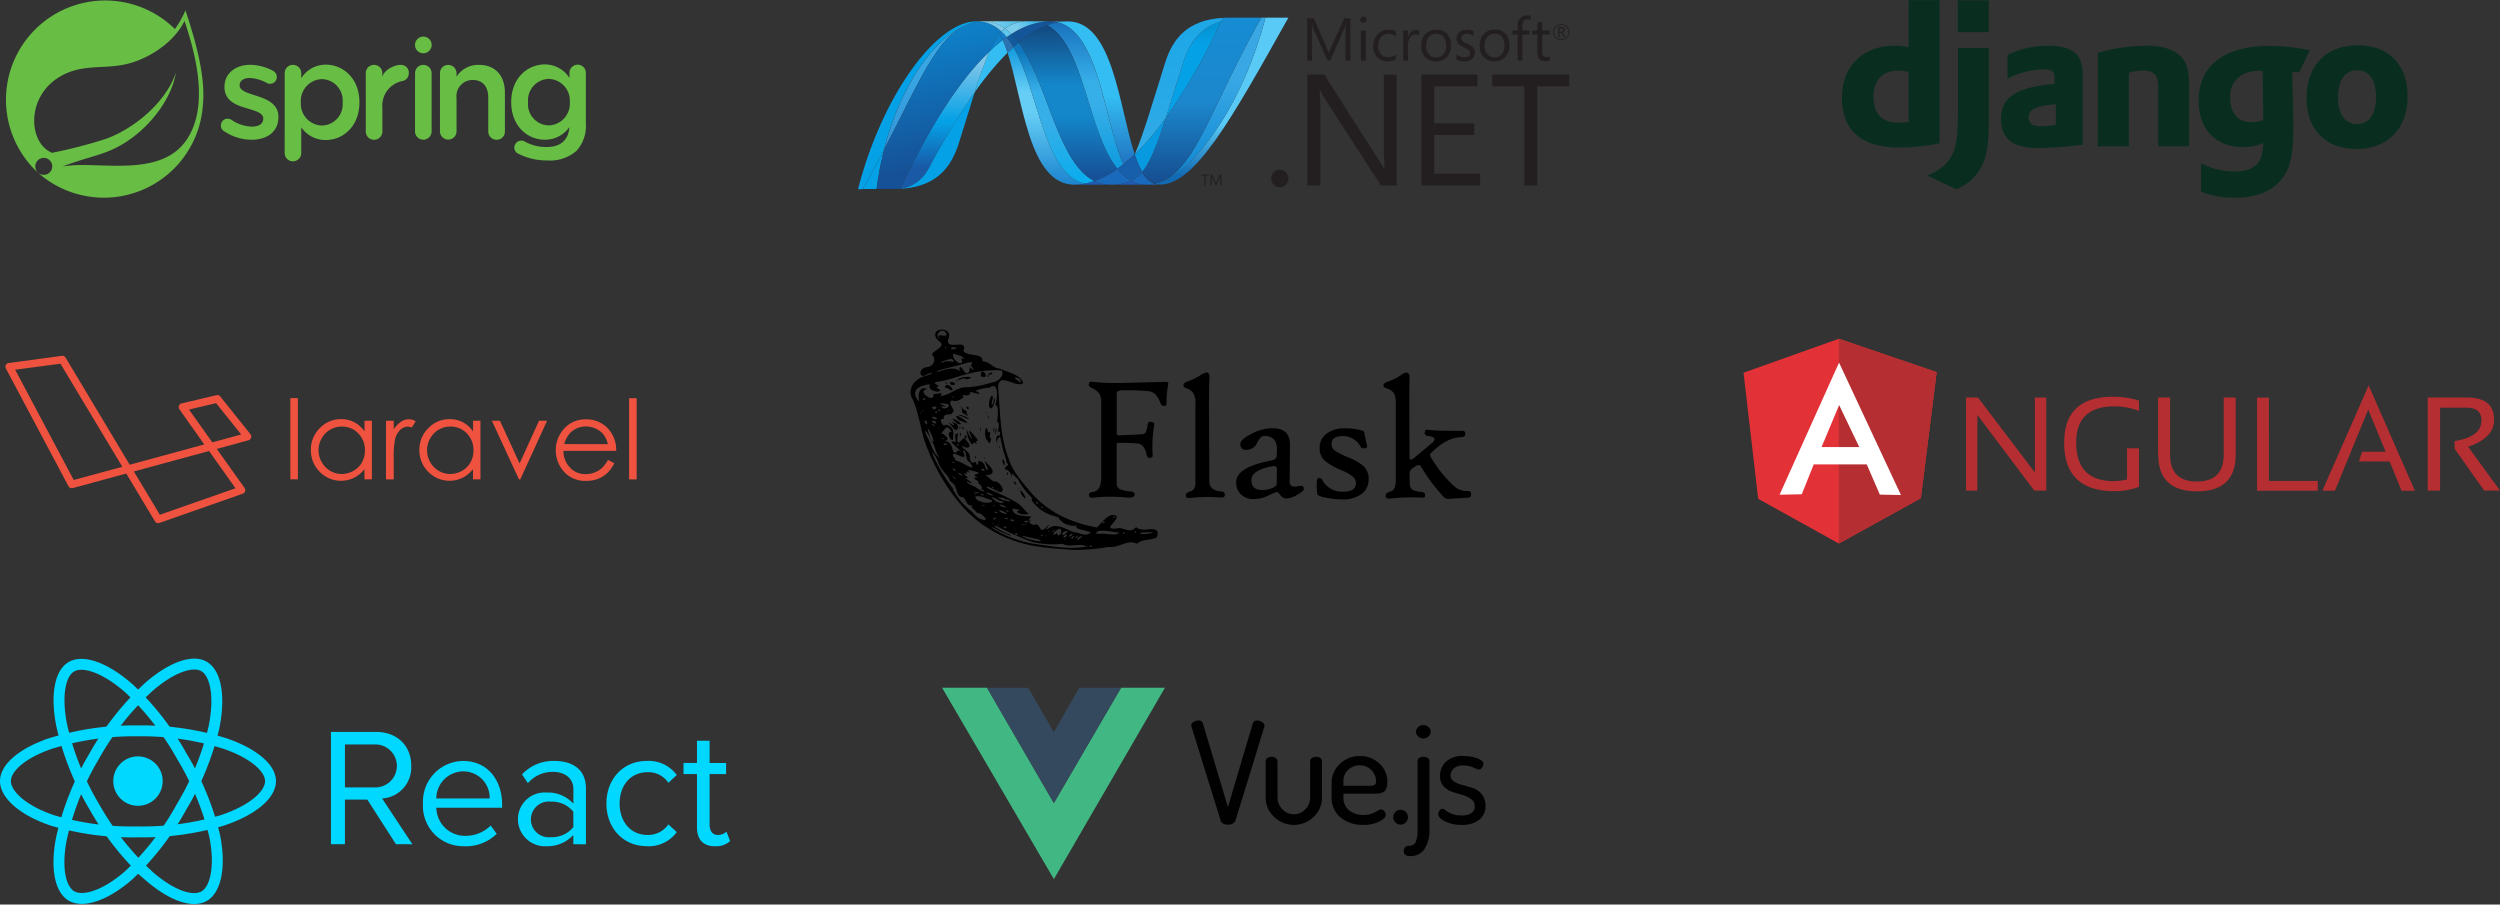 <svg xmlns="http://www.w3.org/2000/svg" xmlns:xlink="http://www.w3.org/1999/xlink" width="381.163" height="137.91" viewBox="0 0 381.163 137.91">
  <rect x="0" y="0" width="381.163" height="137.91" fill="#333333" stroke="none"/>
  <defs>
    <clipPath id="clip-path">
      <path id="Path_8882" data-name="Path 8882" d="M68.342-164.691c2.363,7.229,3.259,20.125,10.172,20.125a8.515,8.515,0,0,0,1.592-.153c-6.284-1.465-7.03-14.221-10.864-20.826q-.459.418-.9.855" transform="translate(-68.342 165.546)"/>
    </clipPath>
    <clipPath id="clip-path-2">
      <path id="Path_8881" data-name="Path 8881" d="M80.082-144.562H68.319v-20.98H80.082Z" transform="translate(-68.319 165.541)"/>
    </clipPath>
    <clipPath id="clip-path-3">
      <path id="Path_8880" data-name="Path 8880" d="M80.082-165.542v20.98H68.319v-20.98H80.082Z" transform="translate(-68.319 165.542)"/>
    </clipPath>
    <linearGradient id="linear-gradient" x1="0.5" y1="-0.195" x2="0.5" y2="1.296" gradientUnits="objectBoundingBox">
      <stop offset="0" stop-color="#0994dc"/>
      <stop offset="0.11" stop-color="#0994dc"/>
      <stop offset="0.35" stop-color="#66cef5"/>
      <stop offset="0.45" stop-color="#66cef5"/>
      <stop offset="0.846" stop-color="#127bca"/>
      <stop offset="1" stop-color="#127bca"/>
    </linearGradient>
    <clipPath id="clip-path-4">
      <path id="Path_8886" data-name="Path 8886" d="M69.242-165.546c3.834,6.605,4.579,19.361,10.864,20.826a9.969,9.969,0,0,0,1.484-.4c-5.641-2.764-7.2-15.149-11.555-21.113-.264.22-.533.449-.794.687" transform="translate(-69.242 166.234)"/>
    </clipPath>
    <clipPath id="clip-path-5">
      <path id="Path_8885" data-name="Path 8885" d="M81.628-144.691H69.281v-21.514H81.628Z" transform="translate(-69.281 166.205)"/>
    </clipPath>
    <clipPath id="clip-path-6">
      <path id="Path_8884" data-name="Path 8884" d="M81.628-166.205v21.514H69.281v-21.514Z" transform="translate(-69.281 166.205)"/>
    </clipPath>
    <linearGradient id="linear-gradient-2" x1="0.5" y1="-0.195" x2="0.5" y2="1.296" gradientUnits="objectBoundingBox">
      <stop offset="0" stop-color="#0e76bc"/>
      <stop offset="0.176" stop-color="#0e76bc"/>
      <stop offset="0.36" stop-color="#36aee8"/>
      <stop offset="0.52" stop-color="#36aee8"/>
      <stop offset="0.846" stop-color="#00adef"/>
      <stop offset="1" stop-color="#00adef"/>
    </linearGradient>
    <clipPath id="clip-path-7">
      <path id="Path_8893" data-name="Path 8893" d="M76-169.464h11.74v21.8H76v-21.8Z" transform="translate(-76.004 169.464)"/>
    </clipPath>
    <clipPath id="clip-path-8">
      <path id="Path_8892" data-name="Path 8892" d="M76.006-147.668H87.722v-21.8H76.006Z" transform="translate(-76.006 169.464)"/>
    </clipPath>
    <clipPath id="clip-path-9">
      <path id="Path_8891" data-name="Path 8891" d="M85.993-147.668l1.735-1.516c-2.4-7.2-3.262-20.277-10.223-20.277a8.116,8.116,0,0,0-1.5.141c6.34,1.576,7.153,15.372,9.989,21.656" transform="translate(-76.004 169.46)"/>
    </clipPath>
    <clipPath id="clip-path-10">
      <path id="Path_8890" data-name="Path 8890" d="M76.019-169.463H87.744v21.8H76.019v-21.8Z" transform="translate(-76.019 169.463)"/>
    </clipPath>
    <clipPath id="clip-path-11">
      <path id="Path_8889" data-name="Path 8889" d="M76.019-147.667v-21.8H87.744v21.8Z" transform="translate(-76.019 169.463)"/>
    </clipPath>
    <linearGradient id="linear-gradient-3" x1="0.5" y1="1.109" x2="0.5" y2="-0.062" gradientUnits="objectBoundingBox">
      <stop offset="0" stop-color="#1c63b7"/>
      <stop offset="0.5" stop-color="#33bdf2"/>
      <stop offset="1" stop-color="#33bdf2"/>
    </linearGradient>
    <clipPath id="clip-path-12">
      <path id="Path_8896" data-name="Path 8896" d="M74.763-169.474H77.5v.15H74.763Z" transform="translate(-74.763 169.474)"/>
    </clipPath>
    <clipPath id="clip-path-13">
      <path id="Path_8895" data-name="Path 8895" d="M74.772-169.324H77.5v-.15H74.772Z" transform="translate(-74.772 169.474)"/>
    </clipPath>
    <clipPath id="clip-path-14">
      <path id="Path_8901" data-name="Path 8901" d="M74.382-168.872c5.679,2.97,6.172,16.422,10.7,21.884q.455-.321.9-.68c-2.836-6.284-3.648-20.082-9.988-21.656a9.318,9.318,0,0,0-1.622.452" transform="translate(-74.378 169.324)"/>
    </clipPath>
    <clipPath id="clip-path-15">
      <path id="Path_8900" data-name="Path 8900" d="M86.022-146.96H74.412V-169.3h11.61Z" transform="translate(-74.412 169.297)"/>
    </clipPath>
    <clipPath id="clip-path-16">
      <path id="Path_8899" data-name="Path 8899" d="M86.022-169.3v22.337H74.412V-169.3Z" transform="translate(-74.412 169.297)"/>
    </clipPath>
    <linearGradient id="linear-gradient-4" x1="0.5" y1="-0.195" x2="0.5" y2="1.296" gradientUnits="objectBoundingBox">
      <stop offset="0" stop-color="#166ab8"/>
      <stop offset="0.099" stop-color="#166ab8"/>
      <stop offset="0.4" stop-color="#36aee8"/>
      <stop offset="0.516" stop-color="#36aee8"/>
      <stop offset="0.846" stop-color="#0798dd"/>
      <stop offset="1" stop-color="#0798dd"/>
    </linearGradient>
    <clipPath id="clip-path-17">
      <path id="Path_8905" data-name="Path 8905" d="M70.036-166.233c4.355,5.963,5.913,18.353,11.555,21.113a14.358,14.358,0,0,0,3.5-1.867c-4.532-5.463-5.025-18.914-10.7-21.884a15.161,15.161,0,0,0-4.342,2.638" transform="translate(-70.036 168.871)"/>
    </clipPath>
    <clipPath id="clip-path-18">
      <path id="Path_8904" data-name="Path 8904" d="M85.08-145.114H70.029v-23.752H85.08Z" transform="translate(-70.029 168.866)"/>
    </clipPath>
    <clipPath id="clip-path-19">
      <path id="Path_8903" data-name="Path 8903" d="M85.08-168.866v23.752H70.029v-23.752Z" transform="translate(-70.029 168.866)"/>
    </clipPath>
    <linearGradient id="linear-gradient-5" x1="0.5" y1="-0.195" x2="0.5" y2="1.296" gradientUnits="objectBoundingBox">
      <stop offset="0" stop-color="#124379"/>
      <stop offset="0.11" stop-color="#124379"/>
      <stop offset="0.39" stop-color="#1487cb"/>
      <stop offset="0.52" stop-color="#1487cb"/>
      <stop offset="0.78" stop-color="#165197"/>
      <stop offset="1" stop-color="#165197"/>
    </linearGradient>
    <clipPath id="clip-path-20">
      <path id="Path_8908" data-name="Path 8908" d="M63.333-166.622h5.009v7.976H63.333Z" transform="translate(-63.333 166.622)"/>
    </clipPath>
    <clipPath id="clip-path-21">
      <path id="Path_8907" data-name="Path 8907" d="M63.336-158.646h5v-7.977h-5Z" transform="translate(-63.336 166.623)"/>
    </clipPath>
    <clipPath id="clip-path-22">
      <path id="Path_8916" data-name="Path 8916" d="M90.723-170.038h20.433v25.466H90.723Z" transform="translate(-90.723 170.038)"/>
    </clipPath>
    <clipPath id="clip-path-23">
      <path id="Path_8915" data-name="Path 8915" d="M90.742-144.572h20.412v-25.453H90.742v25.453Z" transform="translate(-90.742 170.025)"/>
    </clipPath>
    <clipPath id="clip-path-24">
      <path id="Path_8914" data-name="Path 8914" d="M107.662-170.025c-3.212,12.387-9.922,22.337-15.547,24.845a.024.024,0,0,1-.009,0q-.151.068-.3.129l-.041.015c-.029.012-.057.021-.082.033a.265.265,0,0,0-.038.015l-.141.05-.057.02c-.022.006-.041.016-.07.023s-.043.015-.067.024a.426.426,0,0,0-.06.02c-.041.012-.079.022-.12.036l-.051.014-.081.022c-.02,0-.035.01-.055.014s-.061.016-.088.024l-.108.023a2.265,2.265,0,0,0,.8.142c5.335,0,10.711-9.559,19.611-25.453h-3.494Z" transform="translate(-90.742 170.025)"/>
    </clipPath>
    <clipPath id="clip-path-25">
      <path id="Path_8913" data-name="Path 8913" d="M90.723-170.038h20.413v25.453H90.723v-25.453Z" transform="translate(-90.723 170.038)"/>
    </clipPath>
    <clipPath id="clip-path-26">
      <path id="Path_8912" data-name="Path 8912" d="M90.723-144.584v-25.453h20.413v25.453Z" transform="translate(-90.723 170.038)"/>
    </clipPath>
    <linearGradient id="linear-gradient-6" x1="0.5" y1="0.947" x2="0.5" y2="-0.03" gradientUnits="objectBoundingBox">
      <stop offset="0" stop-color="#136ab4"/>
      <stop offset="0.315" stop-color="#59caf5"/>
      <stop offset="0.6" stop-color="#59caf5"/>
      <stop offset="1" stop-color="#59caf5"/>
    </linearGradient>
    <clipPath id="clip-path-27">
      <path id="Path_8919" data-name="Path 8919" d="M45.554-169.474H64.133V-143.9H45.554v-25.576Z" transform="translate(-45.554 169.475)"/>
    </clipPath>
    <clipPath id="clip-path-28">
      <path id="Path_8918" data-name="Path 8918" d="M45.561-143.9H64.138v-25.577H45.561V-143.9Z" transform="translate(-45.561 169.475)"/>
    </clipPath>
    <clipPath id="clip-path-29">
      <path id="Path_8925" data-name="Path 8925" d="M49.522-149.93c5.477-10.554,8.072-17.234,12.652-19.041-4.722,1.848-10.037,8.819-12.652,19.041" transform="translate(-49.522 168.971)"/>
    </clipPath>
    <clipPath id="clip-path-30">
      <path id="Path_8924" data-name="Path 8924" d="M49.516-168.958H62.168v19.042H49.516v-19.042Z" transform="translate(-49.516 168.958)"/>
    </clipPath>
    <clipPath id="clip-path-31">
      <path id="Path_8923" data-name="Path 8923" d="M49.516-149.917v-19.041H62.168v19.041Z" transform="translate(-49.516 168.958)"/>
    </clipPath>
    <linearGradient id="linear-gradient-7" x1="0.5" y1="1.243" x2="0.5" y2="-0.094" gradientUnits="objectBoundingBox">
      <stop offset="0" stop-color="#318ed5"/>
      <stop offset="0.675" stop-color="#38a7e4"/>
      <stop offset="1" stop-color="#38a7e4"/>
    </linearGradient>
    <clipPath id="clip-path-32">
      <path id="Path_8932" data-name="Path 8932" d="M51.57-158.646H63.337v14.731H51.57V-158.65Z" transform="translate(-51.57 158.65)"/>
    </clipPath>
    <clipPath id="clip-path-33">
      <path id="Path_8931" data-name="Path 8931" d="M51.574-143.914H63.332V-158.65H51.574v14.736Z" transform="translate(-51.574 158.65)"/>
    </clipPath>
    <clipPath id="clip-path-34">
      <path id="Path_8930" data-name="Path 8930" d="M52.009-143.948l-.1.011-.019,0-.084.008h-.014l-.2.014h-.02c5.544-.156,8.078-2.931,9.334-6.956l2.429-7.784a110.1,110.1,0,0,0-7,11.528,5.739,5.739,0,0,1-4.325,3.17" transform="translate(-51.57 158.65)"/>
    </clipPath>
    <clipPath id="clip-path-35">
      <path id="Path_8929" data-name="Path 8929" d="M51.574-158.645H63.337v14.736H51.574Z" transform="translate(-51.574 158.645)"/>
    </clipPath>
    <clipPath id="clip-path-36">
      <path id="Path_8928" data-name="Path 8928" d="M51.574-143.909v-14.736H63.337v14.736Z" transform="translate(-51.574 158.645)"/>
    </clipPath>
    <linearGradient id="linear-gradient-8" x1="0.5" y1="0.912" x2="0.5" y2="-0.768" gradientUnits="objectBoundingBox">
      <stop offset="0" stop-color="#05a1e6"/>
      <stop offset="1" stop-color="#05a1e6"/>
    </linearGradient>
    <clipPath id="clip-path-37">
      <path id="Path_8936" data-name="Path 8936" d="M52.009-143.95v0a5.737,5.737,0,0,0,4.325-3.17,110.93,110.93,0,0,1,7-11.528,64.624,64.624,0,0,1,2.224-6.219c-4.623,4.4-9.265,11.719-13.547,20.915" transform="translate(-52.009 164.865)"/>
    </clipPath>
    <clipPath id="clip-path-38">
      <path id="Path_8935" data-name="Path 8935" d="M52.039-164.835H65.585v20.917H52.039Z" transform="translate(-52.039 164.835)"/>
    </clipPath>
    <clipPath id="clip-path-39">
      <path id="Path_8934" data-name="Path 8934" d="M52.039-143.917v-20.917H65.585v20.917Z" transform="translate(-52.039 164.835)"/>
    </clipPath>
    <linearGradient id="linear-gradient-9" x1="0.5" y1="1" x2="0.5" gradientUnits="objectBoundingBox">
      <stop offset="0" stop-color="#1959a6"/>
      <stop offset="0.154" stop-color="#1959a6"/>
      <stop offset="0.484" stop-color="#05a1e6"/>
      <stop offset="0.5" stop-color="#05a1e6"/>
      <stop offset="0.918" stop-color="#7ec5ea"/>
      <stop offset="1" stop-color="#7ec5ea"/>
    </linearGradient>
    <clipPath id="clip-path-40">
      <path id="Path_8941" data-name="Path 8941" d="M63.948-169.428a.373.373,0,0,1-.041.005.673.673,0,0,1-.077.011l-.046,0-.082.014-.036,0-.178.032-.02,0-.082.016-.043.012-.084.016-.039.009-.294.076-.034.01c-.029.007-.057.017-.088.027l-.04.011-.088.027a.127.127,0,0,1-.031.008l-.2.07-.1.035-.039.016a.562.562,0,0,0-.082.031.261.261,0,0,0-.029.014c-4.58,1.807-7.175,8.487-12.652,19.041a50.778,50.778,0,0,0-1.155,6.029h.294l2.73,0h.026l.174,0,.2-.014h.012c.029,0,.057-.006.084-.008l.02,0c.03,0,.066-.007.1-.011v0c4.281-9.2,8.923-16.514,13.547-20.915a11.558,11.558,0,0,1,1.559-2.7,5.13,5.13,0,0,0-1.065-1.326.029.029,0,0,1-.011-.007c-.021-.009-.043-.019-.065-.031l-.065-.033a.493.493,0,0,1-.063-.031.384.384,0,0,1-.074-.033c-.02-.007-.038-.016-.057-.025q-.061-.024-.122-.05l-.052-.02a.914.914,0,0,1-.09-.036l-.049-.016-.125-.043c-.007,0-.009,0-.011,0-.049-.015-.1-.027-.145-.041a.182.182,0,0,0-.033-.011l-.121-.034a.174.174,0,0,1-.029-.007q-.151-.04-.3-.067a.25.25,0,0,1-.032-.007l-.132-.02a.087.087,0,0,0-.026-.006l-.157-.02a.175.175,0,0,0-.027,0c-.041-.007-.08-.009-.12-.013-.067,0-.129.011-.193.017" transform="translate(-48.385 169.447)"/>
    </clipPath>
    <clipPath id="clip-path-41">
      <path id="Path_8940" data-name="Path 8940" d="M48.878-140.7l-4.934-27.98,22.549-3.976,4.934,27.98L48.878-140.7Z" transform="translate(-43.944 172.654)"/>
    </clipPath>
    <clipPath id="clip-path-42">
      <path id="Path_8939" data-name="Path 8939" d="M48.878-140.7l-4.934-27.98,22.549-3.976,4.934,27.98L48.878-140.7Z" transform="translate(-43.944 172.655)"/>
    </clipPath>
    <linearGradient id="linear-gradient-10" x1="0.567" y1="0.856" x2="0.422" y2="0.147" gradientUnits="objectBoundingBox">
      <stop offset="0" stop-color="#165096"/>
      <stop offset="0.104" stop-color="#165096"/>
      <stop offset="1" stop-color="#0d82ca"/>
    </linearGradient>
    <clipPath id="clip-path-43">
      <path id="Path_8945" data-name="Path 8945" d="M95.114-163.167l-2.65,8.451a91.618,91.618,0,0,0,8.451-14.761c-3.163.994-4.85,3.267-5.8,6.31" transform="translate(-92.465 169.477)"/>
    </clipPath>
    <clipPath id="clip-path-44">
      <path id="Path_8944" data-name="Path 8944" d="M92.48-169.48h8.451v14.761H92.48Z" transform="translate(-92.48 169.48)"/>
    </clipPath>
    <clipPath id="clip-path-45">
      <path id="Path_8943" data-name="Path 8943" d="M92.48-154.719v-14.761h8.451v14.761Z" transform="translate(-92.48 169.481)"/>
    </clipPath>
    <linearGradient id="linear-gradient-11" x1="0.5" y1="0.77" x2="0.5" y2="-0.033" gradientUnits="objectBoundingBox">
      <stop offset="0" stop-color="#05a1e6"/>
      <stop offset="0.649" stop-color="#05a1e6"/>
      <stop offset="0.874" stop-color="#0495d6"/>
      <stop offset="1" stop-color="#0495d6"/>
    </linearGradient>
    <clipPath id="clip-path-46">
      <path id="Path_8951" data-name="Path 8951" d="M87.855-172.72H111.9v30.163H87.855Z" transform="translate(-87.855 172.72)"/>
    </clipPath>
    <clipPath id="clip-path-47">
      <path id="Path_8950" data-name="Path 8950" d="M92.113-145.18h15.55v-24.845H92.113v24.845Z" transform="translate(-92.113 170.025)"/>
    </clipPath>
    <clipPath id="clip-path-48">
      <path id="Path_8949" data-name="Path 8949" d="M92.556-145.391l-.441.211c5.625-2.508,12.334-12.459,15.547-24.845h-.655c-7.38,13.183-9.753,22.007-14.454,24.634" transform="translate(-92.115 170.025)"/>
    </clipPath>
    <clipPath id="clip-path-49">
      <path id="Path_8948" data-name="Path 8948" d="M111.9-169.313l-4.718,26.751-19.326-3.408,4.718-26.751,19.326,3.408Z" transform="translate(-87.855 172.72)"/>
    </clipPath>
    <linearGradient id="linear-gradient-12" x1="0.599" y1="0.054" x2="0.398" y2="0.96" gradientUnits="objectBoundingBox">
      <stop offset="0" stop-color="#38a7e4"/>
      <stop offset="0.357" stop-color="#38a7e4"/>
      <stop offset="0.962" stop-color="#0e88d3"/>
      <stop offset="1" stop-color="#0e88d3"/>
    </linearGradient>
    <clipPath id="clip-path-51">
      <path id="Path_8961" data-name="Path 8961" d="M104.949-170.025h-2.736c-.092,0-.182,0-.272,0l-.257,0h-.006l-.519.025-.246.517a91.741,91.741,0,0,1-8.451,14.761c-1.36,4.184-2.357,6.724-3.58,8.218a3.834,3.834,0,0,0,1.856,1.786.44.44,0,0,1,.056-.014.019.019,0,0,1,.012,0,.382.382,0,0,1,.039-.008.828.828,0,0,0,.09-.024l.055-.014.081-.02a.26.26,0,0,1,.051-.015c.042-.014.08-.023.12-.036a.31.31,0,0,1,.06-.02c.023-.008.046-.015.067-.025a.6.6,0,0,0,.07-.022.374.374,0,0,0,.057-.022c.047-.016.093-.031.142-.049a.277.277,0,0,1,.038-.014.734.734,0,0,0,.082-.034.342.342,0,0,1,.041-.014q.153-.062.3-.129l.009,0c.146-.065.293-.136.44-.211,4.7-2.627,7.076-11.451,14.455-24.634h-2.061Z" transform="translate(-88.881 170.025)"/>
    </clipPath>
    <clipPath id="clip-path-52">
      <path id="Path_8960" data-name="Path 8960" d="M107-144.709H88.871v-25.317H107Z" transform="translate(-88.871 170.026)"/>
    </clipPath>
    <clipPath id="clip-path-53">
      <path id="Path_8959" data-name="Path 8959" d="M107-170.022v25.317H88.871v-25.317Z" transform="translate(-88.871 170.022)"/>
    </clipPath>
    <linearGradient id="linear-gradient-13" x1="0.5" y1="-0.003" x2="0.5" y2="1.019" gradientUnits="objectBoundingBox">
      <stop offset="0" stop-color="#168cd4"/>
      <stop offset="0.5" stop-color="#1c87cc"/>
      <stop offset="1" stop-color="#154b8d"/>
    </linearGradient>
    <clipPath id="clip-path-54">
      <path id="Path_8973" data-name="Path 8973" d="M63.173-172.427H75.5v7.443H63.173Z" transform="translate(-63.173 172.427)"/>
    </clipPath>
    <clipPath id="clip-path-55">
      <path id="Path_8972" data-name="Path 8972" d="M63.569-167.067h11.2v-2.407h-11.2Z" transform="translate(-63.569 169.474)"/>
    </clipPath>
    <clipPath id="clip-path-56">
      <path id="Path_8967" data-name="Path 8967" d="M64.137-169.445l.445-.019a5.681,5.681,0,0,1,3.356,1.086,6.084,6.084,0,0,1,4-1.1H63.569c.193,0,.382.011.567.029" transform="translate(-63.569 169.474)"/>
    </clipPath>
    <clipPath id="clip-path-57">
      <path id="Path_8966" data-name="Path 8966" d="M64.79-172.427l7.532,3.124L70.7-165.4l-7.532-3.124Z" transform="translate(-63.173 172.427)"/>
    </clipPath>
    <linearGradient id="linear-gradient-14" x1="0.195" y1="0.257" x2="0.846" y2="0.608" gradientUnits="objectBoundingBox">
      <stop offset="0" stop-color="#97d6ee"/>
      <stop offset="0.703" stop-color="#55c1ea"/>
      <stop offset="1" stop-color="#55c1ea"/>
    </linearGradient>
    <clipPath id="clip-path-59">
      <path id="Path_8971" data-name="Path 8971" d="M71.942-169.474a6.081,6.081,0,0,0-4,1.1,7.673,7.673,0,0,1,.984.835,12.168,12.168,0,0,1,4.252-1.778,8.6,8.6,0,0,1,1.593-.152H71.942Z" transform="translate(-67.938 169.474)"/>
    </clipPath>
    <clipPath id="clip-path-60">
      <path id="Path_8970" data-name="Path 8970" d="M67.215-169.158l6.391-2.9,1.89,4.169-6.391,2.9Z" transform="translate(-67.215 172.054)"/>
    </clipPath>
    <clipPath id="clip-path-61">
      <path id="Path_8969" data-name="Path 8969" d="M67.215-169.158l6.391-2.9,1.89,4.169-6.391,2.9Z" transform="translate(-67.215 172.055)"/>
    </clipPath>
    <linearGradient id="linear-gradient-15" x1="0.145" y1="0.619" x2="0.713" y2="0.318" gradientUnits="objectBoundingBox">
      <stop offset="0" stop-color="#7accec"/>
      <stop offset="0.335" stop-color="#7accec"/>
      <stop offset="0.841" stop-color="#3fb7ed"/>
      <stop offset="1" stop-color="#3fb7ed"/>
    </linearGradient>
    <clipPath id="clip-path-62">
      <path id="Path_8979" data-name="Path 8979" d="M87.735-170h13.481v20.806H87.735Z" transform="translate(-87.735 170)"/>
    </clipPath>
    <clipPath id="clip-path-63">
      <path id="Path_8978" data-name="Path 8978" d="M87.736-149.194h13.418v-20.8H87.736Z" transform="translate(-87.736 169.994)"/>
    </clipPath>
    <clipPath id="clip-path-64">
      <path id="Path_8977" data-name="Path 8977" d="M92.461-154.713l2.652-8.454c.95-3.043,2.635-5.316,5.8-6.31l.243-.517c-5.162.308-7.568,2.933-8.781,6.818-2.121,6.783-3.406,11.181-4.643,13.982a41.284,41.284,0,0,0,4.729-5.519" transform="translate(-87.732 169.994)"/>
    </clipPath>
    <clipPath id="clip-path-65">
      <path id="Path_8976" data-name="Path 8976" d="M101.217-149.2H87.792V-170h13.425Z" transform="translate(-87.792 170)"/>
    </clipPath>
    <clipPath id="clip-path-66">
      <path id="Path_8975" data-name="Path 8975" d="M101.217-170v20.8H87.792V-170Z" transform="translate(-87.792 169.999)"/>
    </clipPath>
    <linearGradient id="linear-gradient-16" x1="0.5" y1="0.064" x2="0.5" y2="1.28" gradientUnits="objectBoundingBox">
      <stop offset="0" stop-color="#1da7e7"/>
      <stop offset="1" stop-color="#37abe7"/>
    </linearGradient>
  </defs>
  <g id="Group_12069" data-name="Group 12069" transform="translate(0.831 0.25)">
    <path id="djangoproject-ar21" d="M15,10.725h4.716v21.83a31.092,31.092,0,0,1-6.125.643C7.831,33.2,4.83,30.6,4.83,25.6c0-4.808,3.185-7.932,8.115-7.932A7.536,7.536,0,0,1,15,17.917Zm0,10.989a4.681,4.681,0,0,0-1.592-.245c-2.389,0-3.767,1.469-3.767,4.042,0,2.511,1.317,3.889,3.736,3.889A11.146,11.146,0,0,0,15,29.279Zm12.22-3.7V28.943c0,3.767-.276,5.573-1.094,7.136a7.541,7.541,0,0,1-3.859,3.491l-4.379-2.083c2.083-.98,3.093-1.837,3.736-3.155.674-1.347.889-2.909.889-7.013v-9.3ZM22.5,10.752h4.716V15.6H22.5Zm7.564,8.329a14.158,14.158,0,0,1,6.248-1.408c2.419,0,4.012.643,4.716,1.9.391.7.521,1.623.521,3.584v9.591a51.876,51.876,0,0,1-6.737.521c-3.95,0-5.727-1.379-5.727-4.441,0-3.308,2.358-4.846,8.147-5.329V22.456c0-.857-.43-1.172-1.623-1.172a12.351,12.351,0,0,0-5.543,1.44V19.079Zm7.381,7.5c-3.124.306-4.143.8-4.143,2.021,0,.918.582,1.347,1.876,1.347a13.018,13.018,0,0,0,2.267-.214Zm6.409-7.839a28.289,28.289,0,0,1,7.411-1.071c2.419,0,4.166.551,5.207,1.623.98,1.011,1.286,2.113,1.286,4.471v9.249H53.044V23.95c0-1.807-.613-2.481-2.3-2.481a7.113,7.113,0,0,0-2.174.336V33.014H43.848Zm15.73,16.843a10.736,10.736,0,0,0,5.053,1.255c3.093,0,4.41-1.255,4.41-4.257v-.092a6.454,6.454,0,0,1-3.062.643c-4.142,0-6.769-2.725-6.769-7.044,0-5.36,3.89-8.391,10.78-8.391a29.755,29.755,0,0,1,6.156.674l-1.615,3.4c-1.256-.245-.1-.033-1.05-.125v.49l.061,1.99.031,2.573c.031.643.031,1.287.063,1.929v1.287c0,4.042-.336,5.94-1.347,7.5q-2.2,3.447-7.626,3.439a13.49,13.49,0,0,1-5.084-.919V35.6ZM68.965,21.5h-.49a5.145,5.145,0,0,0-2.725.674,3.653,3.653,0,0,0-1.715,3.461c0,2.358,1.172,3.7,3.247,3.7a5.8,5.8,0,0,0,1.776-.306V27.411c0-.551-.031-1.172-.031-1.807L69,23.429l-.031-1.562V21.5Zm14.51-3.889c4.716,0,7.595,2.97,7.595,7.779,0,4.924-3,8.024-7.779,8.024-4.716,0-7.626-2.97-7.626-7.748,0-4.962,3-8.054,7.81-8.054Zm-.092,12.005c1.807,0,2.879-1.5,2.879-4.1,0-2.579-1.041-4.1-2.848-4.1-1.876,0-2.94,1.5-2.94,4.1S81.546,29.617,83.383,29.617Z" transform="translate(275.17 -10.953)" fill="#092e20"/>
    <g id="springio-ar21" transform="translate(0 -0.25)">
      <path id="Path_8981" data-name="Path 8981" d="M32.6,12.89a13.909,13.909,0,0,1-1.612,2.859A15.132,15.132,0,1,0,9.854,37.411l.559.494A15.127,15.127,0,0,0,35.247,27.413c.411-3.852-.718-8.727-2.649-14.522ZM12.006,37.5a1.294,1.294,0,1,1-.192-1.818,1.3,1.3,0,0,1,.192,1.818Zm20.528-4.531c-3.734,4.974-11.706,3.3-16.819,3.537,0,0-.906.053-1.818.2,0,0,.344-.147.784-.312,3.59-1.25,5.287-1.49,7.467-2.612,4.106-2.087,8.167-6.658,9.012-11.41-1.562,4.571-6.3,8.5-10.623,10.1a72.456,72.456,0,0,1-8.3,2.152l-.215-.115c-3.639-1.768-3.751-9.645,2.856-12.185,2.9-1.116,5.668-.5,8.8-1.25,3.34-.794,7.2-3.3,8.778-6.561,1.759,5.224,3.877,13.392.078,18.459Z" transform="translate(-5.155 -11.322)" fill="#68bd45"/>
      <g id="Group_11965" data-name="Group 11965" transform="translate(32.851 5.576)">
        <path id="Path_8982" data-name="Path 8982" d="M35.146,17.616a.971.971,0,0,1-.469-.877A1.011,1.011,0,0,1,35.7,15.716a1.105,1.105,0,0,1,.542.145,5.825,5.825,0,0,0,3.177,1.065c1.086,0,1.712-.469,1.712-1.2v-.04c0-.856-1.174-1.15-2.466-1.546-1.628-.469-3.446-1.129-3.446-3.237v-.042c0-2.09,1.734-3.36,3.927-3.36a7.6,7.6,0,0,1,3.449.9,1.075,1.075,0,0,1,.605.962,1.018,1.018,0,0,1-1.044,1.025.981.981,0,0,1-.5-.127,5.885,5.885,0,0,0-2.581-.753c-.98,0-1.546.469-1.546,1.086v.042c0,.815,1.2,1.15,2.487,1.567,1.609.506,3.425,1.232,3.425,3.216v.042c0,2.318-1.8,3.466-4.094,3.466a7.537,7.537,0,0,1-4.2-1.316ZM44.4,8.781a1.248,1.248,0,0,1,1.25-1.274,1.267,1.267,0,0,1,1.274,1.274v.765a4.411,4.411,0,0,1,3.753-2.069c2.581,0,5.116,2.046,5.116,5.724v.042c0,3.654-2.508,5.722-5.116,5.722a4.474,4.474,0,0,1-3.753-1.942v3.894a1.265,1.265,0,1,1-2.529,0Zm8.837,4.457V13.2a3.257,3.257,0,0,0-3.155-3.519A3.326,3.326,0,0,0,46.862,13.2v.042a3.314,3.314,0,0,0,3.216,3.519,3.235,3.235,0,0,0,3.155-3.525Zm3.525-4.455a1.248,1.248,0,0,1,1.253-1.274,1.264,1.264,0,0,1,1.274,1.274v.608c.127-.939,1.673-1.877,2.778-1.877a1.173,1.173,0,0,1,1.253,1.253,1.187,1.187,0,0,1-1,1.213,3.812,3.812,0,0,0-3.028,4.061v3.636a1.26,1.26,0,0,1-1.274,1.253,1.244,1.244,0,0,1-1.253-1.253Zm7.514.006a1.25,1.25,0,0,1,1.253-1.274A1.267,1.267,0,0,1,66.8,8.789v8.9a1.264,1.264,0,0,1-2.527,0Zm3.8,0A1.248,1.248,0,0,1,69.329,7.52,1.267,1.267,0,0,1,70.6,8.794v.518a3.908,3.908,0,0,1,3.446-1.8c2.484,0,3.927,1.671,3.927,4.223v5.94a1.232,1.232,0,0,1-1.253,1.253,1.25,1.25,0,0,1-1.283-1.253V12.515c0-1.712-.856-2.7-2.36-2.7A2.454,2.454,0,0,0,70.6,12.557v5.119a1.264,1.264,0,0,1-2.527,0Zm21.01-1.307A1.267,1.267,0,0,0,87.812,8.76v.75A4.412,4.412,0,0,0,84.058,7.44c-2.581,0-5.119,2.046-5.119,5.722V13.2c-.007,3.658,2.5,5.722,5.112,5.722A4.518,4.518,0,0,0,87.8,17c-.127,1.987-1.342,3.036-3.475,3.036a6.752,6.752,0,0,1-3.392-.875,1.007,1.007,0,0,0-.457-.1A1.067,1.067,0,0,0,79.413,20.1a1.037,1.037,0,0,0,.7,1,9.517,9.517,0,0,0,4.26.983A6.174,6.174,0,0,0,88.911,20.6a5.659,5.659,0,0,0,1.407-4.157V8.755a1.25,1.25,0,0,0-1.234-1.274Zm-4.429,9.255a3.229,3.229,0,0,1-3.153-3.53v-.042A3.256,3.256,0,0,1,84.657,9.65a3.316,3.316,0,0,1,3.216,3.519v.042A3.324,3.324,0,0,1,84.657,16.741Z" transform="translate(-34.676 -3.196)" fill="#68bd45"/>
        <circle id="Ellipse_74" data-name="Ellipse 74" cx="1.274" cy="1.274" r="1.274" transform="translate(29.588 0)" fill="#68bd45"/>
      </g>
    </g>
    <g id="dotnet-ar21" transform="translate(130 -0.25)">
      <g id="Group_11889" data-name="Group 11889" transform="translate(22.788 6.487)">
        <g id="Group_11885" data-name="Group 11885" transform="translate(0 0.688)" clip-path="url(#clip-path)">
          <g id="Group_11884" data-name="Group 11884" transform="translate(-0.023 0.005)" clip-path="url(#clip-path-2)">
            <g id="Group_11883" data-name="Group 11883" transform="translate(0 0)" clip-path="url(#clip-path-3)">
              <path id="Path_8879" data-name="Path 8879" d="M80.082-144.562H68.319v-20.98H80.082Z" transform="translate(-68.319 165.542)" fill="url(#linear-gradient)"/>
            </g>
          </g>
        </g>
        <g id="Group_11888" data-name="Group 11888" transform="translate(0.9)" clip-path="url(#clip-path-4)">
          <g id="Group_11887" data-name="Group 11887" transform="translate(0.039 0.028)" clip-path="url(#clip-path-5)">
            <g id="Group_11886" data-name="Group 11886" clip-path="url(#clip-path-6)">
              <path id="Path_8883" data-name="Path 8883" d="M81.628-144.691H69.281v-21.514H81.628Z" transform="translate(-69.281 166.205)" fill="url(#linear-gradient-2)"/>
            </g>
          </g>
        </g>
      </g>
      <path id="Path_8887" data-name="Path 8887" d="M74.768-153.415a8.477,8.477,0,0,0-1.593.153,12.18,12.18,0,0,0-4.252,1.777,10.463,10.463,0,0,1,1.113,1.311,15.184,15.184,0,0,1,4.347-2.64A9.754,9.754,0,0,1,76-153.264a5,5,0,0,0-1.237-.151" transform="translate(-45.554 156.662)" fill="#14559a"/>
      <g id="Group_11895" data-name="Group 11895" transform="translate(30.449 3.256)">
        <g id="Group_11894" data-name="Group 11894" clip-path="url(#clip-path-7)">
          <g id="Group_11893" data-name="Group 11893" transform="translate(0.002)" clip-path="url(#clip-path-8)">
            <g id="Group_11892" data-name="Group 11892" transform="translate(-0.002 0.004)" clip-path="url(#clip-path-9)">
              <g id="Group_11891" data-name="Group 11891" transform="translate(0.016 -0.003)" clip-path="url(#clip-path-10)">
                <g id="Group_11890" data-name="Group 11890" transform="translate(0 0)" clip-path="url(#clip-path-11)">
                  <path id="Path_8888" data-name="Path 8888" d="M76.019-169.463H87.744v21.8H76.019v-21.8Z" transform="translate(-76.019 169.463)" fill="url(#linear-gradient-3)"/>
                </g>
              </g>
            </g>
          </g>
        </g>
      </g>
      <g id="Group_11898" data-name="Group 11898" transform="translate(29.209 3.246)">
        <g id="Group_11897" data-name="Group 11897" clip-path="url(#clip-path-12)">
          <g id="Group_11896" data-name="Group 11896" transform="translate(0.008)" clip-path="url(#clip-path-13)">
            <path id="Path_8894" data-name="Path 8894" d="M76-169.324a5,5,0,0,0-1.236-.15l2.737.01a8.115,8.115,0,0,0-1.5.14" transform="translate(-74.772 169.474)" fill="#3092c4"/>
          </g>
        </g>
      </g>
      <path id="Path_8897" data-name="Path 8897" d="M85.872-130.08a9.848,9.848,0,0,1-.785-.852,14.346,14.346,0,0,1-3.5,1.867,5.39,5.39,0,0,0,1.3.444,5.454,5.454,0,0,0,1.114.11,7.3,7.3,0,0,0,3.2-.574,6.1,6.1,0,0,1-1.337-1" transform="translate(-45.554 156.661)" fill="#1969bc"/>
      <g id="Group_11905" data-name="Group 11905" transform="translate(24.481 3.397)">
        <g id="Group_11901" data-name="Group 11901" transform="translate(4.342)" clip-path="url(#clip-path-14)">
          <g id="Group_11900" data-name="Group 11900" transform="translate(0.034 0.027)" clip-path="url(#clip-path-15)">
            <g id="Group_11899" data-name="Group 11899" clip-path="url(#clip-path-16)">
              <path id="Path_8898" data-name="Path 8898" d="M86.022-146.96H74.412V-169.3h11.61Z" transform="translate(-74.412 169.297)" fill="url(#linear-gradient-4)"/>
            </g>
          </g>
        </g>
        <g id="Group_11904" data-name="Group 11904" transform="translate(0 0.453)" clip-path="url(#clip-path-17)">
          <g id="Group_11903" data-name="Group 11903" transform="translate(-0.007 0.005)" clip-path="url(#clip-path-18)">
            <g id="Group_11902" data-name="Group 11902" transform="translate(0 0)" clip-path="url(#clip-path-19)">
              <path id="Path_8902" data-name="Path 8902" d="M85.08-145.114H70.029v-23.752H85.08Z" transform="translate(-70.029 168.866)" fill="url(#linear-gradient-5)"/>
            </g>
          </g>
        </g>
      </g>
      <g id="Group_11908" data-name="Group 11908" transform="translate(17.778 6.098)">
        <g id="Group_11907" data-name="Group 11907" clip-path="url(#clip-path-20)">
          <g id="Group_11906" data-name="Group 11906" transform="translate(0.003 -0.001)" clip-path="url(#clip-path-21)">
            <path id="Path_8906" data-name="Path 8906" d="M65.556-164.865a64.8,64.8,0,0,0-2.223,6.219,46.367,46.367,0,0,1,5.009-6.046,18.322,18.322,0,0,0-.739-1.931,24.173,24.173,0,0,0-2.047,1.762" transform="translate(-63.336 166.623)" fill="#33bdf2"/>
          </g>
        </g>
      </g>
      <path id="Path_8909" data-name="Path 8909" d="M68.207-151.008l-.6.445a18.046,18.046,0,0,1,.739,1.934l.9-.854A11.852,11.852,0,0,0,68.207-151" transform="translate(-45.554 156.662)" fill="#2b74b1"/>
      <path id="Path_8910" data-name="Path 8910" d="M68.923-151.485l-.715.477a12.069,12.069,0,0,1,1.036,1.521l.793-.688a10.6,10.6,0,0,0-1.113-1.311" transform="translate(-45.554 156.662)" fill="#125a9e"/>
      <g id="Group_11914" data-name="Group 11914" transform="translate(45.169 2.683)">
        <g id="Group_11913" data-name="Group 11913" clip-path="url(#clip-path-22)">
          <g id="Group_11912" data-name="Group 11912" transform="translate(0.019 0.013)" clip-path="url(#clip-path-23)">
            <g id="Group_11911" data-name="Group 11911" transform="translate(0 -0.001)" clip-path="url(#clip-path-24)">
              <g id="Group_11910" data-name="Group 11910" transform="translate(-0.019 -0.012)" clip-path="url(#clip-path-25)">
                <g id="Group_11909" data-name="Group 11909" transform="translate(0)" clip-path="url(#clip-path-26)">
                  <path id="Path_8911" data-name="Path 8911" d="M90.723-170.038h20.413v25.453H90.723v-25.453Z" transform="translate(-90.723 170.038)" fill="url(#linear-gradient-6)"/>
                </g>
              </g>
            </g>
          </g>
        </g>
      </g>
      <g id="Group_11917" data-name="Group 11917" transform="translate(0 3.246)">
        <g id="Group_11916" data-name="Group 11916" transform="translate(0 0)" clip-path="url(#clip-path-27)">
          <g id="Group_11915" data-name="Group 11915" transform="translate(0.007 0)" clip-path="url(#clip-path-28)">
            <path id="Path_8917" data-name="Path 8917" d="M62.174-168.972a.019.019,0,0,1,.01-.005l.012,0,.093-.036.016-.006.021-.009.094-.033.2-.074a.1.1,0,0,0,.031-.008l.088-.027c.014,0,.028-.007.04-.012l.088-.026.034-.01.294-.075.039-.01.085-.016.042-.012.082-.016a.13.13,0,0,0,.02,0l.178-.032.036,0,.081-.014.047,0,.079-.011a.281.281,0,0,0,.043-.005l.193-.017-.567-.029c-6.007,0-14.282,11.144-18.011,25.576l.719,0c1.194-2.127,2.265-4.14,3.245-6.029,2.612-10.222,7.929-17.194,12.652-19.041" transform="translate(-45.561 169.475)" fill="#05a1e6"/>
          </g>
        </g>
      </g>
      <g id="Group_11918" data-name="Group 11918" transform="translate(19.998 3.794)">
        <path id="Path_8920" data-name="Path 8920" d="M65.556-148.806a24.616,24.616,0,0,1,2.047-1.757l-.492-.942a11.555,11.555,0,0,0-1.559,2.7" transform="translate(-65.553 152.868)" fill="#0d82ca"/>
        <path id="Path_8921" data-name="Path 8921" d="M66.049-152.829a5.09,5.09,0,0,1,1.065,1.324l.31-.347a6.011,6.011,0,0,0-1.452-1.016l.065.031a.03.03,0,0,0,.011.008" transform="translate(-65.553 152.868)" fill="#0d82ca"/>
      </g>
      <g id="Group_11921" data-name="Group 11921" transform="translate(3.968 3.749)" clip-path="url(#clip-path-29)">
        <g id="Group_11920" data-name="Group 11920" transform="translate(-0.007 0.013)" clip-path="url(#clip-path-30)">
          <g id="Group_11919" data-name="Group 11919" transform="translate(0 0)" clip-path="url(#clip-path-31)">
            <path id="Path_8922" data-name="Path 8922" d="M49.516-168.958H62.168v19.042H49.516v-19.042Z" transform="translate(-49.516 168.958)" fill="url(#linear-gradient-7)"/>
          </g>
        </g>
      </g>
      <path id="Path_8926" data-name="Path 8926" d="M67.424-151.852l-.31.347a10.6,10.6,0,0,1,.492.942l.6-.445a7.874,7.874,0,0,0-.787-.844" transform="translate(-45.554 156.662)" fill="#127bca"/>
      <g id="Group_11931" data-name="Group 11931" transform="translate(6.016 7.855)">
        <g id="Group_11927" data-name="Group 11927" transform="translate(0 6.215)">
          <g id="Group_11926" data-name="Group 11926" clip-path="url(#clip-path-32)">
            <g id="Group_11925" data-name="Group 11925" transform="translate(0.004)" clip-path="url(#clip-path-33)">
              <g id="Group_11924" data-name="Group 11924" transform="translate(-0.004 0)" clip-path="url(#clip-path-34)">
                <g id="Group_11923" data-name="Group 11923" transform="translate(0.004 0.005)" clip-path="url(#clip-path-35)">
                  <g id="Group_11922" data-name="Group 11922" transform="translate(0 0)" clip-path="url(#clip-path-36)">
                    <path id="Path_8927" data-name="Path 8927" d="M51.574-158.645H63.337v14.736H51.574Z" transform="translate(-51.574 158.645)" fill="url(#linear-gradient-8)"/>
                  </g>
                </g>
              </g>
            </g>
          </g>
        </g>
        <g id="Group_11930" data-name="Group 11930" transform="translate(0.439)" clip-path="url(#clip-path-37)">
          <g id="Group_11929" data-name="Group 11929" transform="translate(0.029 0.03)" clip-path="url(#clip-path-38)">
            <g id="Group_11928" data-name="Group 11928" clip-path="url(#clip-path-39)">
              <path id="Path_8933" data-name="Path 8933" d="M52.039-164.835H65.585v20.917H52.039Z" transform="translate(-52.039 164.835)" fill="url(#linear-gradient-9)"/>
            </g>
          </g>
        </g>
      </g>
      <path id="Path_8937" data-name="Path 8937" d="M49.523-133.871c-.983,1.889-2.052,3.9-3.245,6.029h2.09a51.044,51.044,0,0,1,1.155-6.029" transform="translate(-45.554 156.661)" fill="#05a1e6"/>
      <g id="Group_11944" data-name="Group 11944" transform="translate(2.83 0)">
        <g id="Group_11934" data-name="Group 11934" transform="translate(0 3.273)" clip-path="url(#clip-path-40)">
          <g id="Group_11933" data-name="Group 11933" transform="translate(-4.44 -3.207)" clip-path="url(#clip-path-41)">
            <g id="Group_11932" data-name="Group 11932" transform="translate(0 0)" clip-path="url(#clip-path-42)">
              <path id="Path_8938" data-name="Path 8938" d="M48.878-140.7l-4.934-27.98,22.549-3.976,4.934,27.98L48.878-140.7Z" transform="translate(-43.944 172.655)" fill="url(#linear-gradient-10)"/>
            </g>
          </g>
        </g>
        <g id="Group_11937" data-name="Group 11937" transform="translate(44.08 3.243)" clip-path="url(#clip-path-43)">
          <g id="Group_11936" data-name="Group 11936" transform="translate(0.016 -0.003)" clip-path="url(#clip-path-44)">
            <g id="Group_11935" data-name="Group 11935" transform="translate(0 0)" clip-path="url(#clip-path-45)">
              <path id="Path_8942" data-name="Path 8942" d="M92.48-169.48h8.451v14.761H92.48Z" transform="translate(-92.48 169.481)" fill="url(#linear-gradient-11)"/>
            </g>
          </g>
        </g>
        <g id="Group_11943" data-name="Group 11943" transform="translate(39.47)">
          <g id="Group_11942" data-name="Group 11942" clip-path="url(#clip-path-46)">
            <g id="Group_11941" data-name="Group 11941" transform="translate(4.259 2.696)" clip-path="url(#clip-path-47)">
              <g id="Group_11940" data-name="Group 11940" transform="translate(0.002)" clip-path="url(#clip-path-48)">
                <g id="Group_11939" data-name="Group 11939" transform="translate(-4.261 -2.696)" clip-path="url(#clip-path-49)">
                  <g id="Group_11938" data-name="Group 11938" clip-path="url(#clip-path-49)">
                    <path id="Path_8946" data-name="Path 8946" d="M111.9-169.313l-4.718,26.751-19.326-3.408,4.718-26.751,19.326,3.408Z" transform="translate(-87.855 172.72)" fill="url(#linear-gradient-12)"/>
                  </g>
                </g>
              </g>
            </g>
          </g>
        </g>
      </g>
      <path id="Path_8952" data-name="Path 8952" d="M88.88-130.439c1.224-1.494,2.221-4.034,3.581-8.218a40.892,40.892,0,0,1-4.73,5.521.073.073,0,0,1-.005.014,14.489,14.489,0,0,0,1.155,2.683" transform="translate(-45.554 156.661)" fill="#079ae1"/>
      <path id="Path_8953" data-name="Path 8953" d="M88.88-130.439a4.983,4.983,0,0,1-1.349,1.182l-.326.175a4.749,4.749,0,0,0,1.716.541h0l.28.025h.018l.131.007h.018l.139,0,.149,0,.046,0,.1,0,.052-.007.1-.007c.005,0,.008,0,.011,0l.038,0,.109-.011h.01l.033-.005.118-.017a.275.275,0,0,0,.035,0l.132-.022h.007a.043.043,0,0,1,.012,0l.263-.056a3.81,3.81,0,0,1-1.857-1.785" transform="translate(-45.554 156.661)" fill="#1969bc"/>
      <g id="Group_11945" data-name="Group 11945" transform="translate(32.96 27.58)">
        <path id="Path_8954" data-name="Path 8954" d="M78.514-128.508a8.513,8.513,0,0,0,1.592-.153,10.049,10.049,0,0,0,1.485-.4,5.434,5.434,0,0,0,1.3.445,5.548,5.548,0,0,0,1.114.109H78.514Z" transform="translate(-78.514 129.081)" fill="#1e5cb3"/>
        <path id="Path_8955" data-name="Path 8955" d="M84.005-128.508a7.271,7.271,0,0,0,3.2-.574,4.729,4.729,0,0,0,1.716.541h0l.28.025h.018l.131.007h.018l.139,0H84Z" transform="translate(-78.514 129.081)" fill="#1e5cb3"/>
      </g>
      <path id="Path_8956" data-name="Path 8956" d="M89.519-128.508l.149,0,.046,0,.1,0,.051-.007.1-.007a.022.022,0,0,0,.011,0c.013,0,.025,0,.039,0l.108-.011h.01l.033-.005.118-.017a.148.148,0,0,0,.035,0l.132-.022h.007a.07.07,0,0,1,.013,0l.263-.056a2.294,2.294,0,0,0,.8.141l-2.027.005Z" transform="translate(-45.554 156.661)" fill="#1d60b5"/>
      <path id="Path_8957" data-name="Path 8957" d="M87.729-133.121s0-.005,0-.007l-1.737,1.52-.906.68.785.852a6.048,6.048,0,0,0,1.337,1l.326-.175a4.984,4.984,0,0,0,1.349-1.182,14.563,14.563,0,0,1-1.155-2.683" transform="translate(-45.554 156.661)" fill="#175fab"/>
      <g id="Group_11964" data-name="Group 11964" transform="translate(17.619 0.293)">
        <g id="Group_11948" data-name="Group 11948" transform="translate(25.708 2.402)" clip-path="url(#clip-path-51)">
          <g id="Group_11947" data-name="Group 11947" transform="translate(-0.01 -0.002)" clip-path="url(#clip-path-52)">
            <g id="Group_11946" data-name="Group 11946" transform="translate(0 0.004)" clip-path="url(#clip-path-53)">
              <path id="Path_8958" data-name="Path 8958" d="M107-144.709H88.871v-25.317H107Z" transform="translate(-88.871 170.022)" fill="url(#linear-gradient-13)"/>
            </g>
          </g>
        </g>
        <g id="Group_11957" data-name="Group 11957">
          <g id="Group_11956" data-name="Group 11956" clip-path="url(#clip-path-54)">
            <g id="Group_11955" data-name="Group 11955" transform="translate(0.395 2.953)" clip-path="url(#clip-path-55)">
              <path id="Path_8962" data-name="Path 8962" d="M64.137-169.445l.034,0a.631.631,0,0,1,.085.009.175.175,0,0,1,.027,0l.157.02a.247.247,0,0,1,.026,0l.132.022a.156.156,0,0,0,.033.007l.3.067.028.007.123.034a.171.171,0,0,1,.033.011l.145.041s0,0,.01,0l.123.043.049.016.09.041a.431.431,0,0,1,.052.018l.12.05.059.025.074.031c.02.011.044.021.064.031l.065.033a5.993,5.993,0,0,1,1.451,1.016,4.791,4.791,0,0,1,.514-.468,5.67,5.67,0,0,0-3.356-1.086q-.223,0-.445.019" transform="translate(-63.569 169.474)" fill="#7dcbec"/>
              <path id="Path_8963" data-name="Path 8963" d="M67.424-167.911a7.759,7.759,0,0,1,.778.844l.715-.477a7.674,7.674,0,0,0-.984-.835,4.83,4.83,0,0,0-.514.468" transform="translate(-63.569 169.474)" fill="#5ec5ed"/>
              <g id="Group_11951" data-name="Group 11951" transform="translate(0.001)" clip-path="url(#clip-path-56)">
                <g id="Group_11950" data-name="Group 11950" transform="translate(-0.396 -2.953)" clip-path="url(#clip-path-57)">
                  <g id="Group_11949" data-name="Group 11949" clip-path="url(#clip-path-57)">
                    <path id="Path_8964" data-name="Path 8964" d="M64.79-172.427l7.532,3.124L70.7-165.4l-7.532-3.124Z" transform="translate(-63.173 172.427)" fill="url(#linear-gradient-14)"/>
                  </g>
                </g>
              </g>
              <g id="Group_11954" data-name="Group 11954" transform="translate(4.37)" clip-path="url(#clip-path-59)">
                <g id="Group_11953" data-name="Group 11953" transform="translate(-0.723 -2.58)" clip-path="url(#clip-path-60)">
                  <g id="Group_11952" data-name="Group 11952" transform="translate(0 -0.001)" clip-path="url(#clip-path-61)">
                    <path id="Path_8968" data-name="Path 8968" d="M67.215-169.158l6.391-2.9,1.89,4.169-6.391,2.9Z" transform="translate(-67.215 172.055)" fill="url(#linear-gradient-15)"/>
                  </g>
                </g>
              </g>
            </g>
          </g>
        </g>
        <g id="Group_11963" data-name="Group 11963" transform="translate(24.562 2.427)">
          <g id="Group_11962" data-name="Group 11962" clip-path="url(#clip-path-62)">
            <g id="Group_11961" data-name="Group 11961" transform="translate(0.001 0.006)" clip-path="url(#clip-path-63)">
              <g id="Group_11960" data-name="Group 11960" transform="translate(-0.005)" clip-path="url(#clip-path-64)">
                <g id="Group_11959" data-name="Group 11959" transform="translate(0.06 -0.006)" clip-path="url(#clip-path-65)">
                  <g id="Group_11958" data-name="Group 11958" transform="translate(0 0)" clip-path="url(#clip-path-66)">
                    <path id="Path_8974" data-name="Path 8974" d="M101.217-149.2H87.792V-170h13.425Z" transform="translate(-87.792 169.999)" fill="url(#linear-gradient-16)"/>
                  </g>
                </g>
              </g>
            </g>
          </g>
        </g>
      </g>
      <path id="Path_8980" data-name="Path 8980" d="M100.2-128.906l-.08.2h-.008a1.085,1.085,0,0,0-.074-.2l-.5-1.147h-.254v1.644h.184v-1.1l-.008-.322h0a.979.979,0,0,0,.05.17l.562,1.254h.094l.56-1.263a1.012,1.012,0,0,0,.051-.164h0l-.015.319v1.1h.192v-1.644h-.243l-.515,1.143Zm-2.319-.968h.474v1.47h.2v-1.47h.472v-.175H97.882v.175Zm11.947-.9a1.229,1.229,0,0,0-.919.389,1.306,1.306,0,0,0-.377.944,1.31,1.31,0,0,0,.377.937,1.224,1.224,0,0,0,.919.4,1.275,1.275,0,0,0,.944-.4,1.292,1.292,0,0,0,.393-.937,1.28,1.28,0,0,0-.393-.939,1.268,1.268,0,0,0-.944-.395M142.244-143.5h4.882v15.123h1.982V-143.5h4.872v-1.793H142.248v1.793Zm-8.849,7.42h6.11v-1.793H133.4V-143.5h6.594v-1.793h-8.57v16.915h8.965v-1.793H133.4v-5.911Zm-7.7,2.7.119,2.486h-.046c-.118-.229-.347-.6-.688-1.131L116.615-145.3H114.05v16.915h1.983V-140.6l-.094-2.323h.072a6.16,6.16,0,0,0,.529,1.062l8.73,13.483h2.406V-145.29h-1.966v11.914Zm23.425-15.3q0,1.359,1.206,1.359a1.392,1.392,0,0,0,.693-.149v-.629a.782.782,0,0,1-.477.149.638.638,0,0,1-.527-.2,1.057,1.057,0,0,1-.157-.655v-2.6h1.16v-.625h-1.16v-1.363l-.739.239v1.124h-.791v.625h.791v2.725Zm-3.015,1.257h.737V-151.4h1.08v-.625h-1.08v-.71c0-.651.256-.977.773-.977a.99.99,0,0,1,.49.121v-.666a1.455,1.455,0,0,0-.534-.08,1.415,1.415,0,0,0-.995.374,1.53,1.53,0,0,0-.471,1.191v.747h-.787v.625h.787v3.982ZM141.08-149.7a1.96,1.96,0,0,1,.434-1.362,1.429,1.429,0,0,1,1.1-.45,1.36,1.36,0,0,1,1.084.445,2.011,2.011,0,0,1,.4,1.35,2.021,2.021,0,0,1-.374,1.305,1.344,1.344,0,0,1-1.11.472,1.438,1.438,0,0,1-1.122-.466,1.874,1.874,0,0,1-.415-1.293m3.156,1.723a2.491,2.491,0,0,0,.623-1.77,2.535,2.535,0,0,0-.579-1.76,2.064,2.064,0,0,0-1.606-.638,2.292,2.292,0,0,0-1.673.611,2.48,2.48,0,0,0-.675,1.858,2.4,2.4,0,0,0,.594,1.7,2.113,2.113,0,0,0,1.647.665,2.178,2.178,0,0,0,1.673-.665m-5.065.261a1.2,1.2,0,0,0,.424-.938,1.133,1.133,0,0,0-.339-.846,2.619,2.619,0,0,0-.85-.51,2.442,2.442,0,0,1-.688-.383.616.616,0,0,1-.185-.475.574.574,0,0,1,.222-.464.906.906,0,0,1,.59-.179,1.751,1.751,0,0,1,1.049.328v-.743a2.183,2.183,0,0,0-.985-.216,1.752,1.752,0,0,0-1.17.381,1.193,1.193,0,0,0-.454.95,1.181,1.181,0,0,0,.293.832,2.435,2.435,0,0,0,.819.522,2.92,2.92,0,0,1,.756.426.578.578,0,0,1,.194.445q0,.643-.877.644a1.857,1.857,0,0,1-1.2-.441v.793a2.28,2.28,0,0,0,1.147.277,1.838,1.838,0,0,0,1.263-.4m-6.575-3.343a1.423,1.423,0,0,1,1.1-.45,1.35,1.35,0,0,1,1.081.445,2.035,2.035,0,0,1,.4,1.35,2.021,2.021,0,0,1-.374,1.305,1.342,1.342,0,0,1-1.11.472,1.426,1.426,0,0,1-1.12-.466,1.862,1.862,0,0,1-.418-1.293,1.959,1.959,0,0,1,.436-1.362m1.047,3.751a2.174,2.174,0,0,0,1.671-.665,2.5,2.5,0,0,0,.623-1.77,2.553,2.553,0,0,0-.577-1.76,2.07,2.07,0,0,0-1.61-.638,2.291,2.291,0,0,0-1.671.611,2.473,2.473,0,0,0-.675,1.858,2.413,2.413,0,0,0,.59,1.7,2.112,2.112,0,0,0,1.646.665m-3.726-4.55a1.613,1.613,0,0,0-.5.779h-.018v-.95h-.737v4.608h.737v-2.35a2.015,2.015,0,0,1,.347-1.255.921.921,0,0,1,.755-.4.915.915,0,0,1,.564.147v-.765a1.194,1.194,0,0,0-.442-.066,1.1,1.1,0,0,0-.706.252m-3.633,4.547a2.338,2.338,0,0,0,1.262-.328v-.7a1.855,1.855,0,0,1-1.134.393,1.468,1.468,0,0,1-1.139-.468,1.806,1.806,0,0,1-.426-1.273,1.9,1.9,0,0,1,.464-1.339,1.475,1.475,0,0,1,1.147-.491,1.864,1.864,0,0,1,1.1.361v-.754a2.356,2.356,0,0,0-1.066-.234,2.266,2.266,0,0,0-1.747.7,2.571,2.571,0,0,0-.651,1.83,2.337,2.337,0,0,0,.59,1.647,2.076,2.076,0,0,0,1.6.657m-4.071-.111h.736v-4.608h-.736Zm.377-5.777a.47.47,0,0,0,.344-.14.464.464,0,0,0,.142-.342.459.459,0,0,0-.142-.339.472.472,0,0,0-.344-.137.471.471,0,0,0-.34.137.456.456,0,0,0-.14.339.461.461,0,0,0,.14.347.474.474,0,0,0,.34.135m-7.821,1.453-.035-1.258h.016a3.7,3.7,0,0,0,.192.662l2.2,4.921h.369l2.2-4.957a4.143,4.143,0,0,0,.193-.623h.018l-.063,1.25v4.333h.754v-6.451h-.95l-2.021,4.48c-.079.174-.18.438-.309.791h-.031a5.72,5.72,0,0,0-.293-.772l-1.979-4.5h-1v6.451h.73v-4.324Zm37.226-.8a1.05,1.05,0,0,1,.777-.311,1.055,1.055,0,0,1,.768.309,1.046,1.046,0,0,1,.314.773,1.041,1.041,0,0,1-.316.775,1.045,1.045,0,0,1-.766.313,1.048,1.048,0,0,1-.767-.309,1.05,1.05,0,0,1-.319-.779,1.059,1.059,0,0,1,.308-.771m.771,1.984a1.2,1.2,0,0,0,.878-.351,1.172,1.172,0,0,0,.361-.868,1.155,1.155,0,0,0-.359-.872,1.2,1.2,0,0,0-.867-.338,1.2,1.2,0,0,0-.88.354,1.18,1.18,0,0,0-.354.867,1.165,1.165,0,0,0,.347.867,1.2,1.2,0,0,0,.876.342m-.257-1.822h.194a.5.5,0,0,1,.287.066.238.238,0,0,1,.075.2c0,.179-.107.268-.323.268h-.234v-.532Zm0,.718h.144c.1,0,.2.093.279.282l.17.374h.262l-.2-.416c-.085-.172-.172-.268-.262-.288v-.007a.55.55,0,0,0,.295-.153.378.378,0,0,0,.1-.273.377.377,0,0,0-.128-.295.652.652,0,0,0-.443-.131h-.439v1.562h.22v-.655Z" transform="translate(-45.554 156.662)" fill="#231f20"/>
    </g>
    <path id="laravel-ar21" d="M29.132,41.156a.578.578,0,0,1-.5-.281l-4.367-7.284L16.1,35.812a.578.578,0,0,1-.645-.29L5.911,17.582a.578.578,0,0,1,.432-.844l8.1-1.089a.578.578,0,0,1,.574.274l9.774,16.325,11.368-3.092L32.371,23.8a.578.578,0,0,1,.323-.9l5.318-1.257a.578.578,0,0,1,.584.2L43.2,27.6a.578.578,0,0,1-.3.919l-4.833,1.319L42.3,35.786a.578.578,0,0,1-.281.88l-12.7,4.454a.578.578,0,0,1-.184.036Zm-3.707-7.881,3.958,6.6,11.536-4.038L36.89,30.159ZM7.322,17.764l8.932,16.811,7.413-2.012-9.44-15.719Zm26.507,6.072,3.554,5,4.409-1.2-3.836-4.777Zm15.449-1.745h1.155V34.477H49.281Zm12.439,3.45v8.936H60.581V32.931a4.945,4.945,0,0,1-1.622,1.322,4.531,4.531,0,0,1-5.206-.932,4.611,4.611,0,0,1-1.343-3.346,4.531,4.531,0,0,1,1.355-3.3A4.416,4.416,0,0,1,57.034,25.3a4.225,4.225,0,0,1,1.992.468,4.531,4.531,0,0,1,1.565,1.4V25.539Zm-4.594.889a3.474,3.474,0,0,0-3.064,1.8,3.622,3.622,0,0,0,0,3.61,3.523,3.523,0,0,0,1.3,1.34,3.394,3.394,0,0,0,1.75.48,3.59,3.59,0,0,0,1.788-.476,3.329,3.329,0,0,0,1.3-1.288,3.678,3.678,0,0,0,.456-1.839,3.554,3.554,0,0,0-1.022-2.593,3.385,3.385,0,0,0-2.506-1.032Zm6.746-.889h1.175v1.306a4.256,4.256,0,0,1,1.111-1.152,2.186,2.186,0,0,1,1.215-.382,2.1,2.1,0,0,1,1.022.3l-.6.977a1.6,1.6,0,0,0-.622-.155,1.662,1.662,0,0,0-1.11.472,2.985,2.985,0,0,0-.817,1.465,14.667,14.667,0,0,0-.2,3.087v3.024H63.86Zm14.394,0v8.936H77.128V32.931a4.945,4.945,0,0,1-1.622,1.322,4.531,4.531,0,0,1-5.206-.932,4.611,4.611,0,0,1-1.343-3.346,4.529,4.529,0,0,1,1.357-3.3A4.416,4.416,0,0,1,73.583,25.3a4.225,4.225,0,0,1,1.992.468,4.531,4.531,0,0,1,1.565,1.4V25.539Zm-4.594.889a3.474,3.474,0,0,0-3.064,1.8,3.622,3.622,0,0,0,0,3.61,3.523,3.523,0,0,0,1.3,1.34,3.394,3.394,0,0,0,1.75.48,3.59,3.59,0,0,0,1.788-.476,3.329,3.329,0,0,0,1.3-1.288,3.679,3.679,0,0,0,.456-1.839,3.554,3.554,0,0,0-1.021-2.6,3.385,3.385,0,0,0-2.5-1.032Zm6.338-.889h1.226l3,6.513L87.2,25.541h1.226l-4.087,8.937h-.2Zm17.688,5.971.977.509a5.278,5.278,0,0,1-1.1,1.512,4.371,4.371,0,0,1-1.406.874,4.9,4.9,0,0,1-1.767.3,4.292,4.292,0,0,1-3.421-1.422,4.833,4.833,0,0,1-1.226-3.24,4.731,4.731,0,0,1,1.044-3.021,4.265,4.265,0,0,1,3.542-1.692,4.407,4.407,0,0,1,3.649,1.733,4.818,4.818,0,0,1,.977,3.065H90.918a3.639,3.639,0,0,0,1,2.552,3.172,3.172,0,0,0,2.376,1,3.821,3.821,0,0,0,1.328-.237,3.545,3.545,0,0,0,1.1-.629,5.358,5.358,0,0,0,.978-1.281Zm0-2.4a3.8,3.8,0,0,0-.67-1.469,3.172,3.172,0,0,0-1.162-.887,3.566,3.566,0,0,0-1.514-.338,3.27,3.27,0,0,0-2.261.846A3.86,3.86,0,0,0,91.042,29.1Zm3.234-7.012h1.151V34.486h-1.151Z" transform="translate(-5.844 38.357)" fill="#ef533f"/>
    <path id="pocoo_flask-ar21_1_" data-name="pocoo_flask-ar21 (1)" d="M17.88,39.805a18.146,18.146,0,0,1-4.01-3.732,30.4,30.4,0,0,1-5.053-9.065c-.7-2.126-.94-4.4-1.843-6.448-.943-1.483.163-3.106,1.788-3.578.723-.139,2-.822.46-.334-1.37,1.01-1.51-.917-.1-1.048a1.119,1.119,0,0,0,.988-1.626c-1.035-.676,2.509-1.416.726-2.423-1.857-2,2.6-2.389,1.5-.113-.263,1.749,3.113-.322,2.338,1.7.8.971,2.983.222,2.926,1.582,1.161.081,1.558,1.048,2.646,1.13,1.129.509,3.175.911,3.558,2.182-1.129.887-3.711-1.83-3.836.622.339,3.624.252,7.358,1.578,10.808.627,2.09,2.148,3.734,3.52,5.361a15.376,15.376,0,0,0,4.908,3.66,20.264,20.264,0,0,0,5.04,1.56c.7-.538,1.944-2.538,3.042-1.695.053.949-2.177,1.982-.1,1.877,1.209-.368,2.061.941,3.063-.239.923,1.094,3.837-.7,3.181,1.537-.888.564-2.177.226-3.074,1.016-1.467-.726-2.634.655-4.259.48a31.314,31.314,0,0,1-5.467.455c-3-.237-6.064-.337-8.918-1.381a18.1,18.1,0,0,1-4.59-2.3Zm2.534,1.1a17.844,17.844,0,0,0,4.826,1.61c2.73.379,5.549.964,8.287.431-1.24-.559-2.522.218-3.757-.4a13.739,13.739,0,0,1-4.577-.279,42.074,42.074,0,0,1-5.164-2.277c-2-.732,1.036.939,1.578,1.075,1.253.711-1.37-.364-1.749-.661-1.05-.588-1.183-.466-.1.131.218.127.432.26.659.369Zm-2.988-2.112c1.522.564-.006-1.07-.7-.967-.309-.536-1.18-.875-.566-1.161-1.1.384-1.158-1.451-1.677-1.2-1.169-.369-.455-1.677-1.848-2.481-.127-.846-1.384-1.58-1.784-2.857-.177-.645-1.42-2.531-.657-.784a24.632,24.632,0,0,0,2.746,4.56A9.394,9.394,0,0,0,15.9,37.562c.454.435.892,1.1,1.532,1.239Zm-4.382-4.813C13.1,33.749,13.322,34.476,13.044,33.979Zm6.2,5.487C19.586,39.316,18.765,39.276,19.249,39.466Zm.825.3C19.989,39.352,19.7,40.01,20.074,39.768Zm1.034.431C21.592,39.732,20.351,39.9,21.109,40.2Zm1.772.988C23.179,40.745,21.924,41.021,22.881,41.187Zm-3.4-2.372C20.242,38.321,18.491,38.807,19.479,38.815Zm.776.387C20.232,38.942,19.978,39.319,20.254,39.2Zm3.875,2.418c.623.393,3.639.863,1.751.161C25.563,41.848,22.379,40.88,24.129,41.62Zm-6.151-4.792C17.918,36.568,17.011,36.539,17.978,36.829Zm1.8,1.052C20.252,37.553,18.814,37.628,19.782,37.881Zm1.518.93C21.974,38.557,20.207,38.556,21.3,38.811ZM17.243,36.03c.731.561,2.949.081,1.129-.335-.832-.443-2.709-.747-1.429.268l.31.067Zm5.084,3.1C22.632,38.615,21.05,38.837,22.328,39.134Zm-1.545-1.228c1.787.5-1.5-1.131-.441-.187l.235.107.206.081Zm3.1,1.79C25.573,39.712,22.351,39.454,23.88,39.7ZM16.593,35.05C16.527,34.728,16.175,35.076,16.593,35.05ZM26.744,41.3C26.79,40.732,26.192,41.725,26.744,41.3Zm-7.255-4.482C19.386,36.519,18.96,36.806,19.489,36.819ZM16.76,34.852C17.732,34.793,15.43,34.425,16.76,34.852Zm-3.225-2.09C13.415,32.295,12.488,31.924,13.536,32.763Zm8.486,5.385C21.845,37.944,21.938,38.192,22.022,38.148ZM27.3,41.388C27.288,41.078,27.016,41.505,27.3,41.388Zm-5.748-3.724C21.651,37.264,20.727,37.543,21.556,37.664ZM17.622,35.17C18.345,35.092,16.463,34.681,17.622,35.17Zm6.656,4.136C25.405,38.859,23.18,39.088,24.278,39.305Zm-3.462-2.35c1.29.167-1.545-.884-.285-.094ZM25.33,39.73c1.213-.724.813,1.7,2.057.2,1.227-.9-1.06,1.108.451.16,1.095-.732,2.71.347,3.731.7.726-.035,1.448.634,2.2.226,1.449-.39-2.834-.579-1.711-1.27A2.745,2.745,0,0,1,29.1,38.439a6.1,6.1,0,0,1-3.949-2.42c-.3-.493.437.07-.261-.738a10.854,10.854,0,0,1-1.944-2.67c-.726-.383-.8-1.512-.875-.037.006-.93-.867-1.556-1.08-1.3,0-.887.935-.447.278-1.109-.141-.929-.607-1.9-.746-2.944-.218-.5-.031-1.588-.742-.443-.258,1.209-.085-1.485.318-.6.529-.906-.19-.806-.219-.674.344-.764.218-1.85-.09-1.435.184-.811.29-2.983-.274-2.6.343-.848.649-3.88-.838-2.725a6.29,6.29,0,0,0-2.138.464c1.545.852-.156.308-.786.173-.081.788-.705.448-1.483.455,1.245.161-.606,1.274-1.319.838-.927.443.806,1.548.019,1.891.1.514-1.419-.185-1.3,1-.9-.379-.123,1.411.327.806,1.53.414,1.077,1.358,1.116,2.256-.242.522-1.231-1.229-.218-1.147-.806-1.29-.884-.469-1.548.134-.161.044,1.693.858.534,1.26,1.02.158,1.05,1.05,1.258,1.615.613.638.487-.705,1.221.063-.464-.685-2.459-1.935-.853-1.528-.008-.688-.29-1.243.2-1.229.488-.882-.511,2.177.588,1.054.3-.133.379-.883.927.071.793.782.287,1.346-.833.631.2.68,1.5.922,1.254,1.986.258.935.621.59.935.537.247.908.387.24.4-.193,1.132.242.867.911,1.221,1.37.78.351-1.117-2.386.222-.822,1.409,1.274.529,1.8-.736,1.6.8-.064,1.058,1.082,2.059,1.042.913.435,1.532,2.1-.043,1.408-.546-.484-2.478-1.1-.9-.164a35.94,35.94,0,0,1,4.019,1.935c1.005.726,1.44,1.532,1.82,1.7-.846.4-2.547-.322-1.283-.544-.788-.143-1.675-.543-.921.439.642.537,2.275.48,2.568.54-.248.547-.674.59.01.632-.763.407.245.47.322.7Zm-1.56-4.406c-.464-.486-.584-1.395-.083-.6C23.945,34.824,24.511,36.206,23.77,35.324Zm5.082,3.228C29.142,38.532,28.86,38.772,28.852,38.551Zm-5.815-4.418C23.018,33.408,23.2,34.7,23.037,34.134Zm-.5-.679C21.948,32.326,23.268,33.774,22.532,33.455Zm-6.121-4.224C16.755,29.139,16.573,29.818,16.411,29.231Zm4.872,2.64C21.493,31.079,21.531,32.534,21.284,31.871Zm-3.442-2.394C17.6,29.04,18.349,29.88,17.841,29.477Zm2.953.946c-.553-1.239.393-.677.123.2Zm-5.093-3.4a3.927,3.927,0,0,1-.524-1.964c.119.593,1.261,2.553.559.812-.774-1.451.927.473,1.1.838.081.363-.478-.1-.1.75-.692-.967-.408.534-1.038-.435Zm-1.574-1.085C14.192,25,14.487,26.59,14.127,25.942Zm.708.244C15.174,25.473,15.4,27.181,14.835,26.186Zm-1.7-1.317c-.586-.583-1.01-1.129.028-.363.4.016-.888-1.221.1-.393,1.035.189.511,1.7-.124.755Zm.887-.024C14.359,24.506,14.2,25.177,14.019,24.845Zm.551.176C14.054,24.053,15.2,25.426,14.57,25.02Zm-1.095-1.046c-1.7-1.517,2.14.792.278.281Zm4.881,2.835c-.738-.442-.2-3.112.056-1.286.726-.232-.04.943.494.932-.084.742-.322,1.008-.55.355Zm1.792,1.064C20.229,27.068,20.3,28.425,20.149,27.874Zm-.322-.31C19.907,27.22,19.834,27.968,19.826,27.564ZM13.78,23.472c-1.095-1.51,3.181,1.528.7.383C14.223,23.787,13.917,23.763,13.78,23.472Zm3.477,1.843C17.152,24.044,17.488,25.525,17.257,25.315ZM19.9,27.008C20.1,26.284,19.912,27.487,19.9,27.008ZM13.948,22.9c.651-.139,2.695,1.142.817.366C14.556,23.03,14.121,23.136,13.948,22.9Zm5.587,2.784c.069-1.3.389-.776,0,.187Zm-5.1-3.237c.266-.389-.7-1.757.139-.484.364.29,1.048.484.446.607.967.846-.242.229-.584-.116Zm4.826,2.822C19.442,23.782,19.421,26.131,19.259,25.264Zm-5.379-4.2C14.083,20.978,13.987,21.335,13.88,21.065Zm1.259.75C15.463,21.135,15.736,22.573,15.139,21.815Zm3.55,1.975C18.686,23.53,18.756,24.169,18.689,23.79Zm-.206-.455C18,22.12,18.943,23.979,18.484,23.335Zm-.3-.806C18.1,22.027,18.464,23.161,18.182,22.529Zm.484-.8c-.339-.6.427-2.626.513-1.366-.357.981-.1,1.529.145.214C19.783,19.541,19.224,22.62,18.665,21.729Zm.506-3.019C19.319,18.528,19.2,18.927,19.172,18.71Zm-.846,16.653C18.125,35.187,18.351,35.473,18.325,35.362Zm1.741.88c.967.242.964-.15.081-.269-.47-.438-1.957-.9-.626-.054.081.223.366.218.538.322Zm-3.437-2.284c.532.4,2.009,1.127.76.161.422-.49-.806-.75-.4-1.079-1.036-.634-.817-.577-.091-.564-1.245-.564.18-.514.113-.8-.48-.094-2.385-.846-1.264.061-1.139-.58-.272.216-.616.133-1.165-.318,1.037.887-.185.588.667.529,1.8,1.356.282.559-.2.288,1.085.723,1.4.942Zm1.82,1.046C20.663,35.718,17.363,34.133,18.449,35.005Zm9.321,5.646C27.8,40.212,27.468,41.026,27.77,40.651Zm.967.4c.511-.494.021.788.846-.121.008-.651-.024-1.036-.948-.244-.255.142-.368.742.1.366ZM13.545,31.523C13.387,30.906,12.445,30.91,13.545,31.523Zm1.022.669C14.188,31.563,13.212,31.622,14.567,32.192Zm5.82,3.51c.568.5,2.609.371.69.063C20.793,35.345,19.273,35.445,20.387,35.7Zm8,4.942C29.261,39.918,27.54,40.971,28.387,40.643Zm1.819,1.25C30.211,41.658,29.828,42,30.205,41.893Zm0-.322C31.176,40.545,29.271,41.631,30.208,41.57ZM11.028,29.416c-.825-1.177-.513-1.707-1.309-2.66-.152-.736-1.366-2.4-.629-.645.676,1.034.875,2.634,1.937,3.305ZM29.9,41.238C31.678,40.086,29.173,40.736,29.9,41.238Zm1.36.532C32.157,41,30.7,41.61,31.265,41.77ZM13.242,30.212C13.5,29.833,12.582,30.164,13.242,30.212ZM30.981,41.4c.864-.564-.2-.472-.156.051Zm-11.723-7.38C19.228,33.64,18.8,34.049,19.258,34.017Zm.724.417C19.751,33.968,19.627,34.514,19.982,34.434Zm12.385,7.349c1.107-.806-.669-.161-.231.152Zm-.424-.2C32.845,40.822,30.991,41.912,31.943,41.578Zm2.166,1.441C34.713,42.614,33.373,42.889,34.109,43.019ZM13.8,29.946c.811.181,3.242,2,1.808.126-.726-.218-.294-2.013-1.043-1.7.5.841.414,1.2-.642.669-1.326-.648-.746.32-.485.588-.355.081.468.306.363.322Zm-3.7-2.918c.145-.6-1.338-3.305-.7-1.354C9.628,26.082,9.6,26.856,10.1,27.028Zm6.785,4.192C16.465,30.871,16.864,31.17,16.884,31.22Zm1.029.239C17.913,30.814,16.785,31.2,17.913,31.459Zm8.916,5.62C26.668,36.644,26.157,37.07,26.829,37.079Zm.427.313C27.192,37.149,27.009,37.441,27.256,37.392Zm3.533,2.219C31.128,39.37,30.366,39.579,30.79,39.612ZM11.946,27.5C12.918,27.123,10.9,27.231,11.946,27.5Zm14.108,8.882C26.042,35.753,25.433,36.539,26.054,36.381ZM11.57,26.6C12.194,26.393,10.992,26.464,11.57,26.6Zm1.812.887C13.371,27.283,13.191,27.569,13.382,27.49Zm22.1,13.549c.8-.163,2.634.409,2.929-.213-.967-.024-3.373-.688-3.487.157l.214.034.344.021ZM13.957,27.626C13.972,26.981,13.46,27.6,13.957,27.626ZM9.2,24.321C8.985,23.106,8.379,24.137,9.2,24.321Zm1.129.285C10.344,24.216,9.282,24.254,10.33,24.606Zm.649.319C10.791,24.764,10.834,25.116,10.979,24.925Zm4.087,2.62C15.259,27.368,14.61,27.415,15.066,27.545Zm-4.527-3.339C10.429,23.289,9.222,24.069,10.539,24.206ZM8.2,22.694C8.169,22.271,7.974,22.853,8.2,22.694Zm.339-.261C8.484,21.93,8.242,22.5,8.54,22.433Zm1.915,1.142c.81-.318-1.475-.658-.165-.06ZM36.09,39.405C36.608,38.921,35.432,39.258,36.09,39.405Zm3.1,1.612C39.394,40.4,38.662,41.1,39.186,41.017ZM10.648,22.573C10.734,21.979,10.006,22.691,10.648,22.573ZM7.923,20.747c-.145-.838-.126-2.311,1.274-1.814-1.868.371,1.294,2.322.887.782.786.039,1.537-.464,1.125.3,1.548-.161,2.622-1.513,4.117-1.324a16.284,16.284,0,0,0,3.694-.742c1.032-.074,2.026-1.185,1.451-1.844a15.938,15.938,0,0,0-4.436.367c-1.724.358-3.289,1.038-5.029,1.33-1.7.228.34.627-.145.726-.884.306,1.048.514-.114.838-.722-.137-1.475-.385-1.166-1.147-1.624.212-3.051.885-1.768,2.538h.1Zm3.914-1.993c.379-1.4,2.04,1.154.623.187A.875.875,0,0,0,11.837,18.754Zm.074-.68C12.46,17.665,12.2,18.3,11.911,18.074Zm.7.011c.05-.645,1.6.342.255.232Zm.954-.384C13.912,17.293,13.665,18.062,13.563,17.7Zm.244-.164c.58-.7,3.287-.446,1.306-.069-.532-.4-.938.235-1.306.069Zm3.531-.544C17.251,15.088,19.094,17.671,17.338,16.993Zm1-.006c.367-.967,1.423-.385.161-.193C18.528,16.9,18.465,17.291,18.34,16.988ZM10.252,22.08C11.347,21.41,9.091,21.5,10.252,22.08Zm.81.224C11.446,21.9,10.227,22.139,11.062,22.3ZM8.7,20.619C9.327,20.137,7.96,20.436,8.7,20.619ZM41.028,40.842C41.046,40.284,40.55,41.084,41.028,40.842ZM37.743,38.6C37.836,37.959,37.32,38.657,37.743,38.6Zm4.188,2.459c.875,0,2.65-.272.747-.272C42.38,40.834,40.938,40.825,41.931,41.059ZM11.792,21.91c.708-.048,1.107-.78-.137-.738-1.928-.2,1.693.661-.247.414C11.146,21.759,11.777,21.959,11.792,21.91Zm.623.316C12.341,21.772,12.2,22.468,12.415,22.226Zm.74-1.972C13.462,19.873,12.73,20.153,13.155,20.254ZM10.8,16.32c1.264-.429,2.983-.911,3.587.212-.607-.73-.245-1.449.328-.381.811,1.08,1.209-.484.689-.855.6.746,1.284,1.1.4.048.967-1.153-1.919.151-2.573.137C12.913,15.623,9.987,16.23,10.8,16.32Zm.742-1.417c.721-.543,2.5.324,1.354-.54C12.786,14.265,10.408,15.019,11.543,14.9Zm2.628.109c.842.021-.363-1.133.641-.61-.164-.539-1.169-.639-1.661-.855-.278.484.564,1.471,1.021,1.465ZM12,12.627C12.3,12.224,11.493,12.829,12,12.627Zm1.074.258c1.359-.18-.347-.584-.274-.015Zm-2-1.568c-.957-1.25,1.8.21.827-1.1C11.083,9.567,10.289,10.944,11.074,11.317ZM23.351,17.93c.439-.777-1.811-1.048-.3-.274C23.2,17.7,23.164,17.985,23.351,17.93Zm22.578.206a15.272,15.272,0,0,0-.279,2.983c0,.274-.124.413-.372.413a.524.524,0,0,1-.519-.36A4.7,4.7,0,0,0,44,19.815a1.825,1.825,0,0,0-1.13-.545,33.677,33.677,0,0,0-3.776-.121,1.8,1.8,0,0,0-.9.147.492.492,0,0,0-.133.4v6.024c0,.2.129.3.385.293l3.431-.16a.778.778,0,0,0,.592-.286,3.921,3.921,0,0,0,.3-1.2.45.45,0,0,1,.625-.4c.3.062.43.2.387.4a19.647,19.647,0,0,0-.24,4.708c.01.23-.137.355-.439.372q-.372.04-.465-.4c-.23-1.108-.659-1.693-1.29-1.776a26.847,26.847,0,0,0-3.052-.113c-.16,0-.239.056-.239.173v5.984a.913.913,0,0,0,.484.9,6,6,0,0,0,1.662.36c.435.044.625.235.564.564q-.081.439-1.171.347a25.441,25.441,0,0,0-5.2.027c-.381.052-.564-.1-.564-.465,0-.231.19-.363.564-.4q1.3-.145,1.3-2.287V20.977a2.453,2.453,0,0,0-.312-1.349,2.675,2.675,0,0,0-1.163-.858q-.532-.239-.4-.651c.044-.168.115-.261.212-.279a2.3,2.3,0,0,1,.7.053,36.346,36.346,0,0,0,3.95.133l6.344-.16c.593-.036.891.013.891.145a.433.433,0,0,1-.014.106Zm8.624,16.881q0,.532-.6.465a26.545,26.545,0,0,0-4.547.052,1.4,1.4,0,0,1-.672-.026c-.085-.052-.126-.2-.126-.439q0-.318.724-.539c.482-.147.726-.583.726-1.309V21.187a3.1,3.1,0,0,0-.312-1.583,2.015,2.015,0,0,0-1.1-.784c-.274-.1-.413-.235-.413-.413q0-.4.6-.6a8.362,8.362,0,0,0,1.876-.9,3.089,3.089,0,0,1,1.01-.478c.328,0,.484.226.484.677q-.03.665-.054,1.33l-.026,2.593L52.179,32.9a1.529,1.529,0,0,0,.4,1.177,2.484,2.484,0,0,0,1.37.484q.6.067.6.451Zm12.028-.784q0,.278-1.016.844a3.656,3.656,0,0,1-1.628.564,1.151,1.151,0,0,1-.917-.505c-.266-.338-.453-.5-.559-.5a8.313,8.313,0,0,0-1.263.545,5.315,5.315,0,0,1-2.3.546,2.651,2.651,0,0,1-1.822-.645,2.431,2.431,0,0,1-.806-1.915q0-2.3,5.267-3.305.9-.173.917-.731l.027-.851q.08-2.18-1.928-2.181-.572,0-1.084,1.024A1.777,1.777,0,0,1,58,28.221c-.726.07-1.091-.235-1.091-.919q0-.638,1.623-1.49a7.061,7.061,0,0,1,3.271-.891q2.7,0,2.672,2.567l-.054,5.478q-.012.865.731.864a4.288,4.288,0,0,0,.559-.066l.48-.066c.256,0,.385.173.385.519Zm-4.1-3.031c.008-.222-.043-.368-.161-.439a.752.752,0,0,0-.524-.04q-3.2.572-3.205,2.1t1.662,1.529a4.05,4.05,0,0,0,1.37-.252q.826-.294.825-.705l.027-2.181Zm13.98,1.51a2.68,2.68,0,0,1-1.084,2.241,4.747,4.747,0,0,1-2.959.822,11.979,11.979,0,0,1-2.5-.266,2.989,2.989,0,0,1-1.25-.439,7.406,7.406,0,0,1-.106-1.822q0-.7.319-.731a.537.537,0,0,1,.545.345A3.429,3.429,0,0,0,72.65,34.6q1.874,0,1.874-1.3a1.237,1.237,0,0,0-.426-.957,6.805,6.805,0,0,0-1.808-1.024A9.3,9.3,0,0,1,69.7,29.8a2.481,2.481,0,0,1-.7-1.854,2.6,2.6,0,0,1,1.1-2.233,4.444,4.444,0,0,1,2.738-.771,10.3,10.3,0,0,1,1.969.173c.638.115.971.256,1,.426q.105.744.439,2.155c.027.114-.1.208-.372.279-.293.062-.488.013-.585-.145a3.073,3.073,0,0,0-2.66-1.715q-1.821,0-1.822,1.171a1.263,1.263,0,0,0,.484,1.037,12.412,12.412,0,0,0,2.061,1.038,8.379,8.379,0,0,1,2.314,1.316,2.682,2.682,0,0,1,.806,2.035Zm15.643,2.327c0,.31-.21.484-.626.484l-2.433.133a1.118,1.118,0,0,1-1.064-.185,27.5,27.5,0,0,1-3.563-4.735.353.353,0,0,0-.306-.213,1.82,1.82,0,0,0-.784.4,1.075,1.075,0,0,0-.626.984l.027,1.3a1.319,1.319,0,0,0,.425,1.117,3.415,3.415,0,0,0,1.29.293c.417.053.626.21.626.465,0,.2-.032.322-.1.379s-.242.06-.526.032a30.377,30.377,0,0,0-4.494.133q-.8.067-.864-.2a1.022,1.022,0,0,1-.027-.266c0-.274.271-.484.812-.624q.732-.187.731-1.715V21.2a3.728,3.728,0,0,0-.214-1.516,2.022,2.022,0,0,0-1.224-.851c-.292-.1-.439-.242-.439-.4,0-.258.21-.457.625-.6a8.489,8.489,0,0,0,1.9-.919,2.911,2.911,0,0,1,.9-.479c.364,0,.546.23.546.692q0-.094-.014,1.316l-.013,2.607.027,8.323c0,.231.062.345.185.345a1.206,1.206,0,0,0,.613-.345l2.712-2.26a.914.914,0,0,0,.319-.532c0-.239-.359-.408-1.076-.5a.441.441,0,0,1-.439-.519q.04-.466.465-.4a25.089,25.089,0,0,0,2.792.147l2.539.013c.274.008.4.173.4.484s-.218.465-.651.484a4.9,4.9,0,0,0-1.928.465,9.46,9.46,0,0,0-2.7,2.015.244.244,0,0,0-.106.2,2.652,2.652,0,0,0,.453.892,18.649,18.649,0,0,0,3.138,3.816,2.807,2.807,0,0,0,1.768.811,1.9,1.9,0,0,1,.758.087c.1.059.147.21.147.458Z" transform="translate(131.373 40.116)"/>
    <g id="angular-ar21" transform="translate(265 51.401)">
      <path id="Path_8983" data-name="Path 8983" d="M37.356,38.041V23.859h1.824L47.851,35.28V23.859h1.734V38.041H47.761L39.08,26.508V38.041H37.346Zm26.355-.563a10.537,10.537,0,0,1-3.694.653q-7.7,0-7.7-7.388c0-4.662,2.477-7.006,7.444-7.006a13.1,13.1,0,0,1,3.963.587V25.9a10.334,10.334,0,0,0-3.762-.7c-3.874,0-5.812,1.847-5.812,5.5,0,3.942,1.914,5.9,5.721,5.9a9.949,9.949,0,0,0,2.028-.247V31.6h1.824V37.48Zm2.928-4.911V23.851h1.824v8.717q0,4.089,4.089,4.089c2.7,0,4.089-1.363,4.089-4.089V23.851h1.824v8.717c0,3.717-1.961,5.586-5.9,5.586s-5.9-1.869-5.9-5.586Zm16.895-8.708V36.573h7.444V38.06H81.72v-14.2h1.824ZM93.6,38.05H91.689L98.737,22l7.051,16.06H103.76l-1.824-4.46H97.249l.5-1.487h3.581l-2.658-6.42L93.6,38.06Zm14.146,0V23.859h6.06c2.7,0,4.054,1.126,4.054,3.4,0,1.847-1.329,3.221-3.963,4.089l4.865,6.689h-2.411l-4.505-6.375V30.492c2.7-.428,4.089-1.464,4.089-3.131,0-1.306-.734-1.961-2.252-1.961h-4.054v12.64h-1.869Z" transform="translate(-3.433 -14.895)" fill="#b52e31"/>
      <path id="Path_8984" data-name="Path 8984" d="M5,20.4l14.528-5.179,14.912,5.09L32.029,39.528l-12.5,6.914L7.23,39.628Z" transform="translate(-5 -15.223)" fill="#e23237"/>
      <path id="Path_8985" data-name="Path 8985" d="M33.769,20.313l-14.912-5.09v31.22l12.5-6.916L33.77,20.313Z" transform="translate(-4.329 -15.223)" fill="#b52e31"/>
      <path id="Path_8986" data-name="Path 8986" d="M19.3,18.7,10.242,38.83l3.379-.067,1.824-4.55h8.087l1.992,4.6,3.221.067L19.307,18.693Zm.021,6.465,3.064,6.4H16.638l2.682-6.4Z" transform="translate(-4.746 -15.055)" fill="#fff"/>
    </g>
    <g id="reactjs-ar21" transform="translate(0 101)">
      <g id="Group_11968" data-name="Group 11968" transform="translate(0 0)">
        <circle id="Ellipse_75" data-name="Ellipse 75" cx="3.769" cy="3.769" r="3.769" transform="translate(16.436 14.071)" fill="#00d8ff"/>
        <g id="Group_11967" data-name="Group 11967">
          <path id="Path_8987" data-name="Path 8987" d="M20.248,9.4a42.293,42.293,0,0,1,13.308,1.947c4.271,1.47,6.9,3.7,6.9,5.718,0,2.1-2.783,4.471-7.37,5.991A42.467,42.467,0,0,1,20.248,24.8a42.329,42.329,0,0,1-13.1-1.761C2.715,21.522.043,19.124.043,17.06c0-2,2.507-4.213,6.719-5.682A42.662,42.662,0,0,1,20.248,9.4Z" transform="translate(-0.043 0.78)" fill="none" stroke="#00d8ff" stroke-width="1.663" fill-rule="evenodd"/>
          <path id="Path_8988" data-name="Path 8988" d="M12.941,14.044A42.294,42.294,0,0,1,21.275,3.488C24.683.523,27.925-.638,29.674.37,31.5,1.42,32.156,5.014,31.181,9.747a42.443,42.443,0,0,1-4.9,11.992A42.317,42.317,0,0,1,18.216,32.2c-3.53,3.086-6.943,4.2-8.73,3.172-1.734-1-2.4-4.277-1.565-8.658A42.679,42.679,0,0,1,12.94,14.044Z" transform="translate(0.593 -0.014)" fill="none" stroke="#00d8ff" stroke-width="1.663" fill-rule="evenodd"/>
          <path id="Path_8989" data-name="Path 8989" d="M12.946,21.747A42.3,42.3,0,0,1,7.964,9.255C7.1,4.822,7.71,1.432,9.456.421,11.276-.633,14.72.59,18.333,3.8A42.465,42.465,0,0,1,26.277,14.03a42.321,42.321,0,0,1,5.037,12.216c.91,4.6.174,8.114-1.612,9.147-1.732,1-4.9-.059-8.283-2.968a42.666,42.666,0,0,1-8.473-10.678Z" transform="translate(0.594 -0.011)" fill="none" stroke="#00d8ff" stroke-width="1.663" fill-rule="evenodd"/>
        </g>
      </g>
      <path id="Path_8990" data-name="Path 8990" d="M65.588,40.183l-4.62-6.98a4.733,4.733,0,0,0,4.439-4.989c0-3.145-2.232-5.158-5.363-5.158H53.168V40.17H55.3v-6.8h3.413l4.362,6.8Zm-5.8-8.673H55.3V24.967h4.49a3.276,3.276,0,1,1,0,6.545Zm13.728,8.98a6.735,6.735,0,0,0,4.927-1.9l-.924-1.258A5.418,5.418,0,0,1,73.7,38.9a4.368,4.368,0,0,1-4.465-4.284H79.265v-.488c0-3.72-2.207-6.646-5.954-6.646A6.2,6.2,0,0,0,67.2,33.973a6.137,6.137,0,0,0,6.312,6.507Zm3.85-7.288H69.234a4.135,4.135,0,0,1,4.054-4.132A4.018,4.018,0,0,1,77.368,33.2Zm14.678,6.98V31.663c0-3-2.18-4.183-4.8-4.183A6.484,6.484,0,0,0,82.3,29.533l.9,1.334a4.925,4.925,0,0,1,3.8-1.719c1.8,0,3.131.949,3.131,2.617V34A5.182,5.182,0,0,0,86.017,32.3a4.061,4.061,0,0,0-4.338,4.08,4.128,4.128,0,0,0,4.338,4.106,5.361,5.361,0,0,0,4.106-1.719v1.41ZM86.71,39.1a2.727,2.727,0,1,1,0-5.414,4.151,4.151,0,0,1,3.413,1.54v2.335a4.152,4.152,0,0,1-3.413,1.54Zm14.642,1.386a5.308,5.308,0,0,0,4.542-2.155l-1.283-1.18a3.732,3.732,0,0,1-3.145,1.616c-2.643,0-4.284-2.053-4.284-4.8s1.642-4.772,4.284-4.772a3.646,3.646,0,0,1,3.145,1.616l1.283-1.18a5.3,5.3,0,0,0-4.542-2.155c-3.7,0-6.184,2.823-6.184,6.492,0,3.7,2.489,6.507,6.184,6.507Zm10.368,0a3.154,3.154,0,0,0,2.31-.795l-.564-1.437a1.84,1.84,0,0,1-1.309.513c-.846,0-1.258-.667-1.258-1.591v-7.7h2.516V27.789H110.9V24.4h-1.925v3.387h-2.053v1.694h2.053v8.109c0,1.848.924,2.9,2.746,2.9Z" transform="translate(-3.541 -12.713)" fill="#00d8ff" fill-rule="evenodd"/>
    </g>
    <g id="vuejs-ar21" transform="translate(142.805 104.602)">
      <path id="path893" d="M36.258,11.952h6.705L26.032,41.13,8.989,11.952h6.858L26.032,29.518Z" transform="translate(-8.989 -11.946)" fill="#41b883" fill-rule="evenodd"/>
      <path id="path895" d="M31.733,11.945h6.377l-10.275,17.6-10.193-17.6H23.92l3.915,6.776Z" transform="translate(-10.801 -11.945)" fill="#35495e" fill-rule="evenodd"/>
      <path id="path897" d="M57.026,19.032a.625.625,0,0,1,.358-.538,1.435,1.435,0,0,1,.749-.215.618.618,0,0,1,.673.409l3.824,12.785,3.8-12.786a.623.623,0,0,1,.652-.409,1.373,1.373,0,0,1,.771.237.66.66,0,0,1,.358.538.288.288,0,0,1-.011.065.349.349,0,0,0-.011.086l-4.41,14.314a1.085,1.085,0,0,1-1.151.624q-.912,0-1.108-.624L57.07,19.2a.7.7,0,0,1-.043-.172Zm11.359,11.02v-5.6A.553.553,0,0,1,68.657,24a1.075,1.075,0,0,1,.641-.194,1,1,0,0,1,.619.2.566.566,0,0,1,.272.441v5.6a2.465,2.465,0,0,0,.739,1.743,2.372,2.372,0,0,0,3.5.011,2.452,2.452,0,0,0,.739-1.754V24.434a.539.539,0,0,1,.272-.43,1.075,1.075,0,0,1,.641-.194,1.057,1.057,0,0,1,.641.183.535.535,0,0,1,.25.441v5.618a3.916,3.916,0,0,1-1.271,2.9,4.3,4.3,0,0,1-6.039,0,3.916,3.916,0,0,1-1.271-2.9Zm10.056-.043v-2.26a3.814,3.814,0,0,1,1.271-2.863,4.278,4.278,0,0,1,3.052-1.205,4.206,4.206,0,0,1,2.933,1.13,3.671,3.671,0,0,1,1.238,2.83,2.724,2.724,0,0,1-.152,1,.993.993,0,0,1-.467.538,1.983,1.983,0,0,1-.587.2,4.863,4.863,0,0,1-.728.043H80.244v.646a2.334,2.334,0,0,0,.858,1.894,3.377,3.377,0,0,0,2.227.71,3.319,3.319,0,0,0,1.249-.215,5.589,5.589,0,0,0,.858-.42,1.084,1.084,0,0,1,.521-.2.651.651,0,0,1,.521.269.869.869,0,0,1,.217.549q0,.5-.988,1.012a5.233,5.233,0,0,1-2.444.517,5.161,5.161,0,0,1-3.476-1.152,3.786,3.786,0,0,1-1.347-3.024Zm1.8-1.787h4.019a1.42,1.42,0,0,0,.76-.14.638.638,0,0,0,.2-.549A2.474,2.474,0,0,0,82.742,25.1a2.514,2.514,0,0,0-1.76.678,2.176,2.176,0,0,0-.739,1.668Zm7.6,4.8a1.113,1.113,0,0,1,.326-.807,1.079,1.079,0,0,1,.8-.334,1.054,1.054,0,0,1,.782.334,1.113,1.113,0,0,1,.326.807,1.088,1.088,0,0,1-.326.786,1.054,1.054,0,0,1-.782.334,1.126,1.126,0,0,1-1.13-1.119Zm1.6,5.144a.79.79,0,0,1,.217-.57.7.7,0,0,1,.521-.226,1.071,1.071,0,0,0,1.108-.624,5.113,5.113,0,0,0,.261-1.873V24.434a.526.526,0,0,1,.25-.452,1.105,1.105,0,0,1,.641-.172,1.158,1.158,0,0,1,.652.172.521.521,0,0,1,.261.452V34.873a5.252,5.252,0,0,1-.739,2.97,2.514,2.514,0,0,1-2.238,1.1q-.934,0-.934-.775Zm1.868-18.188a.938.938,0,0,1,.326-.71,1.14,1.14,0,0,1,.8-.3,1.112,1.112,0,0,1,.782.3.938.938,0,0,1,.326.71.971.971,0,0,1-.326.721,1.091,1.091,0,0,1-.782.312,1.128,1.128,0,0,1-.793-.312.957.957,0,0,1-.337-.721ZM94.7,32.549A.96.96,0,0,1,94.889,32a.534.534,0,0,1,.445-.269.963.963,0,0,1,.5.258,3.886,3.886,0,0,0,.934.506,3.791,3.791,0,0,0,1.434.248,2.545,2.545,0,0,0,1.575-.387,1.189,1.189,0,0,0,.489-.969,1.354,1.354,0,0,0-.543-1.13,3.782,3.782,0,0,0-1.325-.635q-.782-.215-1.564-.474a3.033,3.033,0,0,1-1.325-.861,2.289,2.289,0,0,1-.543-1.593,2.919,2.919,0,0,1,.88-2.12,3.616,3.616,0,0,1,2.683-.893,6.008,6.008,0,0,1,2.107.355q.956.355.956.807a1.11,1.11,0,0,1-.206.581.6.6,0,0,1-.511.323,5.472,5.472,0,0,1-.836-.312,3.848,3.848,0,0,0-1.488-.312,2.1,2.1,0,0,0-1.488.463,1.407,1.407,0,0,0-.489,1.044,1.068,1.068,0,0,0,.543.947,4.463,4.463,0,0,0,1.336.538,15.812,15.812,0,0,1,1.575.474,2.947,2.947,0,0,1,1.325.958A2.719,2.719,0,0,1,101.9,31.3a2.57,2.57,0,0,1-.956,2.109,4.135,4.135,0,0,1-2.672.775,5.532,5.532,0,0,1-2.52-.527Q94.7,33.13,94.7,32.549Z" transform="translate(-19.05 -13.271)" fill="#010101" fill-rule="evenodd"/>
    </g>
  </g>
</svg>
